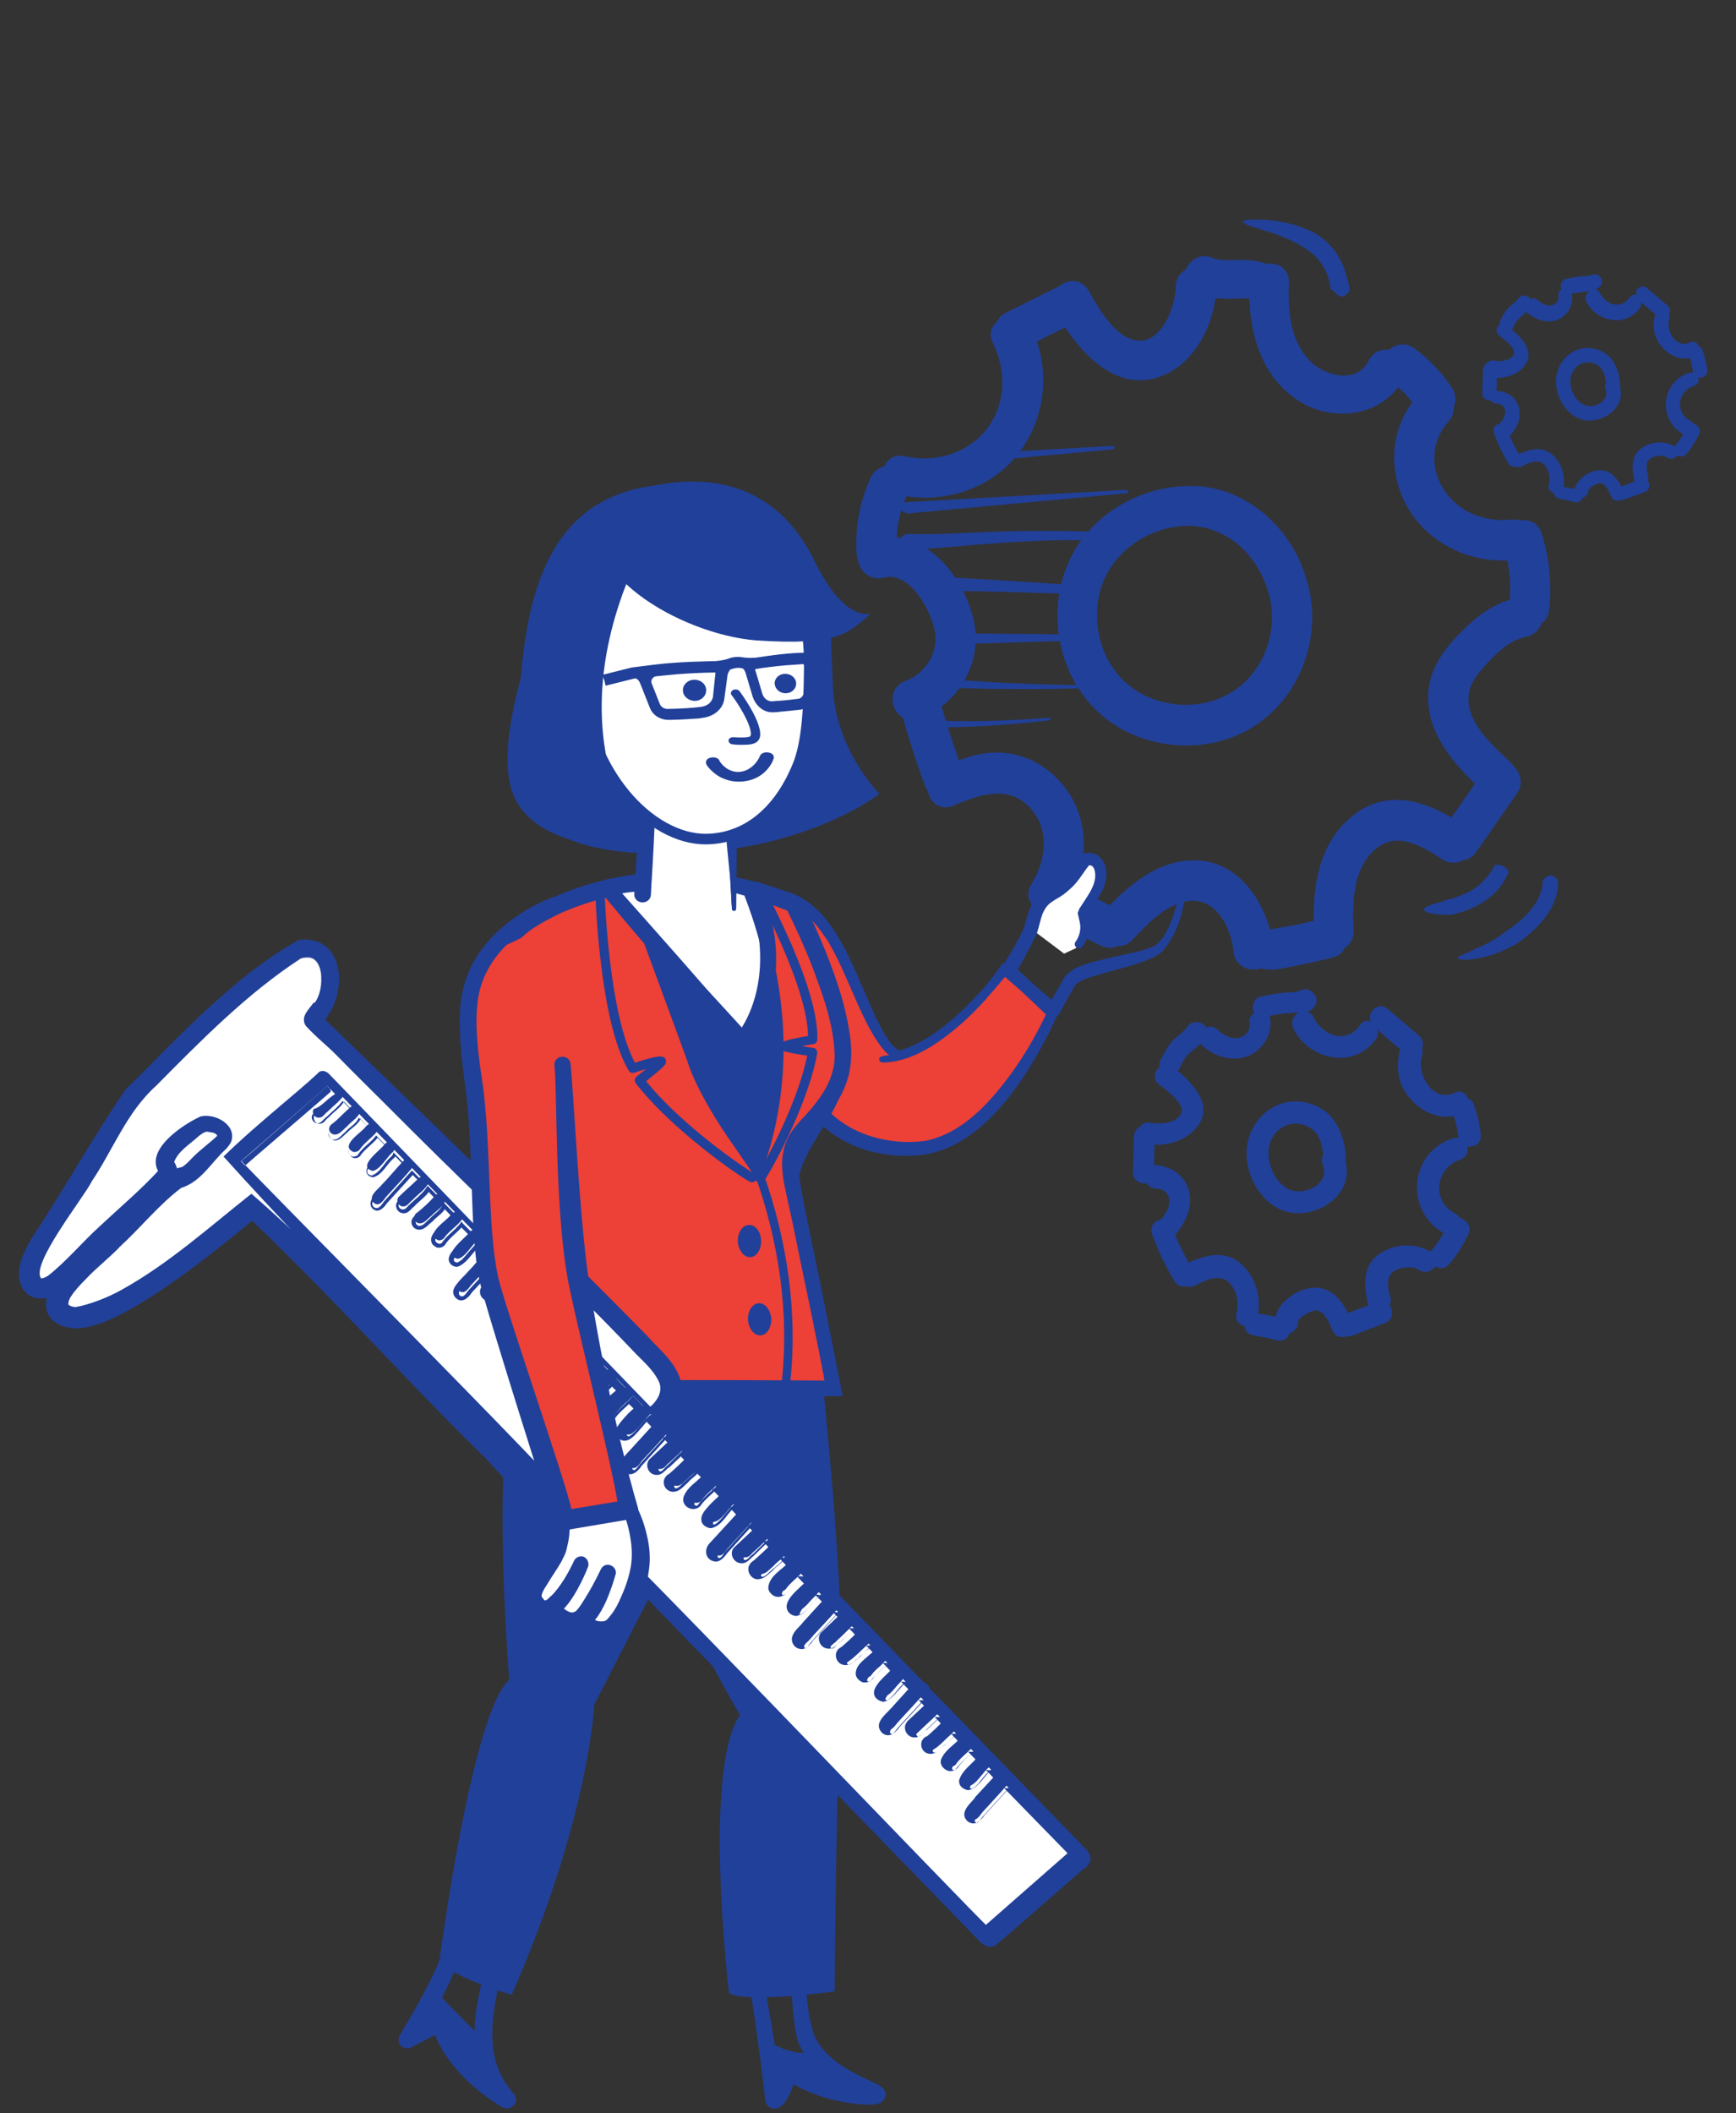 <svg xmlns="http://www.w3.org/2000/svg" xmlns:xlink="http://www.w3.org/1999/xlink" id="Vrstva_1" x="0px" y="0px" viewBox="0 0 410.8 499.9" style="enable-background:new 0 0 410.8 499.9;" xml:space="preserve"><rect x="0" y="0" width="410.8" height="499.9" fill="#333333" stroke="none"/><style type="text/css">	.st0{fill-rule:evenodd;clip-rule:evenodd;fill:#214099;}	.st1{fill:#214099;}	.st2{fill:#214099;stroke:#214099;stroke-width:3;stroke-miterlimit:10;}	.st3{fill:#FFFFFF;}	.st4{fill:#ED4036;}	.st5{fill:#FFFFFF;stroke:#214099;stroke-width:2.502;stroke-miterlimit:10;}	.st6{fill-rule:evenodd;clip-rule:evenodd;fill:#214099;stroke:#214099;stroke-miterlimit:10;}	.st7{fill:#214099;stroke:#214099;stroke-miterlimit:10;}	.st8{fill:none;stroke:#214099;stroke-width:2;stroke-miterlimit:10;}	.st9{fill:#FFFFFF;stroke:#214099;stroke-width:3;stroke-miterlimit:10;}	.st10{fill-rule:evenodd;clip-rule:evenodd;fill:#ED4036;}	.st11{fill:#ED4036;stroke:#ED4036;stroke-miterlimit:10;}</style><g>	<g>		<path class="st0" d="M193.6,486.8c0,0,4.7,6.3,13,8.6c0,0-15.2,0.2-20.1-4.2l-2.7,4.8l-1.4-11.1   C182.4,484.9,187.3,489,193.6,486.8z"></path>		<path class="st0" d="M209.3,494.5c-0.1-0.2-0.3-0.5-0.6-0.7c-0.3-0.3-0.9-0.7-1.9-1.1c-3.2-1.6-11.1-4.7-13.9-10.8   c-1.1-2.4-2.8-9.3-2.2-23.9l-3.3,4.4c-0.2,0-0.3,0-0.5,0c0.3,10.4,1,18.6,2.2,21.2c1.8,4,5.4,7,8.9,9.2c-0.4-0.1-0.7-0.2-1.1-0.3   c-3.2-0.9-6.5-2.2-8.9-4.1c-0.6-0.4-1.3-0.6-2-0.4c-0.7,0.2-1.2,0.7-1.4,1.3l-0.3,0.6c-0.9-6-2.4-15.2-4.2-24.6   c-0.1-0.7-0.3-5.4-0.4-6.1c-0.9,0.6-1.7,1.5-2.5,2.6c-0.3,0.4-0.6,0.7-1,0.9c2.8,15.3,4.9,34.3,4.9,34.3c0.2,1.1,1.2,1.9,2.4,1.8   c0.4,0,0.9-0.2,1.4-0.6c0.4-0.3,0.9-0.8,1.3-1.6c0.6-0.9,1.1-2.3,1.6-3.5c2.4,1.4,5.3,2.5,8,3.3c5.3,1.5,10.3,1.7,11.9,1.3   c1-0.3,1.4-0.8,1.6-1.2C209.6,495.8,209.7,495.2,209.3,494.5z"></path>		<path class="st0" d="M194.2,486.3c0,0-0.6,1.8-2.9,2.8c-0.7,0.3-1.5,0.5-2.5,0.5c-0.9,0-2-0.1-3.2-0.6c-1.1-0.4-2.3-1.2-3.7-2.2   c-0.8-0.5-1.1-1.6-0.5-2.3c0.5-0.8,1.6-1,2.4-0.5c1.3,0.6,2.4,1,3.3,1.2c0.8,0.2,1.4,0.4,1.9,0.4c1.4,0.1,2-0.4,2-0.4   c0.4-0.8,1.3-1.2,2.2-0.9S194.5,485.4,194.2,486.3L194.2,486.3z"></path>	</g>	<g>		<path class="st0" d="M113.9,483.1c0,0,0.7,7,4.2,11.5c0,0-12.4-7-14.5-15.6l-5.3,0.7l3.9-7.1C102.2,472.5,109.2,480.7,113.9,483.1   z"></path>		<path class="st0" d="M116.6,478.4c0.3-3.9,1.2-8.5,2.8-14c-0.9-0.2-1.8-0.7-2.3-1.5c-0.3-0.5-0.7-1.1-1-1.6   c-2.1,6.8-3.3,12.3-3.7,16.9c-0.3,4.2,0,7.6,0.8,10.6c-0.4-0.4-0.8-0.8-1.2-1.3c-2.4-2.6-4.6-5.9-5.8-9.7   c-0.2-0.6-0.6-1.1-1.2-1.3c-0.6-0.2-1.3-0.2-1.8,0.1c0,0-1.2,0.7-1.2,0.7c0.8-1.4,1.6-3,2.5-4.6c1.5-2.8,2.8-5.6,3.5-7.7   c0.6-1.7,1.5-4.6,2.3-8.1c-1.3,0.3-2.8,0.1-4-0.8c-0.8,3.3-1.7,6-2.3,7.6c-0.7,1.9-2,4.5-3.4,7.2c-2.8,5.3-6,10.6-6,10.6   c-0.5,0.8-0.3,1.8,0.3,2.5c0.7,0.6,1.7,0.8,2.5,0.3l5.5-2.9c1.4,3.4,3.5,6.4,5.8,8.9c4.8,5.3,10.2,8.2,10.2,8.2   c0.9,0.5,2,0.3,2.7-0.5c0.7-0.8,0.7-1.9,0-2.7C117.9,491.2,116,486.2,116.6,478.4z"></path>		<path class="st0" d="M104.5,472.5c0,0,2,2.1,4.5,4.6c1,1,1.9,2,3,3c1.1,1.1,2.2,2.1,3.2,2.8c0.8,0.5,1.1,1.5,0.6,2.3   c-0.5,0.8-1.6,1.1-2.4,0.6c-1.6-0.8-3.3-2-4.9-3.4c-0.6-0.5-1.2-1.1-1.8-1.7c-1-1-1.9-2.1-2.6-3.1c-1.4-1.9-2.3-3.3-2.3-3.3   c-0.6-0.7-0.4-1.7,0.4-2.3C102.9,471.6,103.9,471.8,104.5,472.5z"></path>	</g>	<path class="st1" d="M194.8,328.1c0,0,5.3,51,4.2,71.2c-1.1,20.3-1.5,71.8-1.5,71.8s-21.1,2.9-25,0.4c0,0-6.3-53,2.6-65.8  c0,0-15.6-26.4-17.3-37.6l6.3-10.6l-23.5,45.8c0,0-1,26.3-19.5,68.6c0,0-14.3-4.1-17.1-8.1c0,0,7.6-58.6,16.5-66.4  c0,0-4.5-54.8,1.7-71.1L194.8,328.1z"></path>	<path class="st2" d="M283,116.5c11.6,0.5,21.4,9.7,24.6,20.6c4.3,13-1.4,28.3-13.8,34.7c-10.8,5.5-25.1,3.5-33.7-5.2  c-8.4-8.5-10.7-22-5.9-32.9C259,122.7,271.1,115.9,283,116.5z M301.4,139.2c-3-10-11.9-17.3-22.5-16.2c-9.1,1-17.6,7.3-20,16.4  c-2.4,8.9,0.6,19,8.1,24.5c7.8,5.7,19.3,5.9,27-0.1C301.3,158.2,304.3,147.9,301.4,139.2z"></path>	<path class="st2" d="M333.8,83.6c3.4,2.5,6.3,5.6,8.6,9.1c0.8,1.3,0.6,2.5,0,3.5c0.2,0.8,0,1.7-0.8,2.6c-4.8,5.4-4.8,13-0.6,18.7  c3.9,5.3,10.4,7.6,16.8,6.9c0.7-0.1,1.2,0,1.7,0.3c1.5-0.5,3.3,0,3.9,2c1.8,5.7,2.3,11.5,1.7,17.4c-0.1,1.2-0.8,2-1.6,2.4  c-0.3,1.3-1.2,2.4-2.7,2.7c-3.7,0.7-6.7,3.3-9.2,5.9c-2.4,2.5-5,5.3-5.5,8.8c-1,7.3,5.6,13.1,10.3,17.5c0.3,0.3,0.6,0.7,0.8,1  c1.1,1.1,1.7,2.9,0.5,4.5c-3.2,4.6-6.4,9.2-9.6,13.8c-0.6,0.9-1.4,1.3-2.2,1.3c-1.1,0.7-2.5,0.9-3.9,0c-5.6-3.8-12.3-7.3-18.1-1.7  c-5.3,5.1-5.4,13.1-5.1,19.9c0.1,1.5-0.7,2.5-1.8,3c-0.2,0.9-0.9,1.6-2.1,1.9c-3.2,0.8-6.4,1.5-9.6,2.1c-2.5,0.5-4.8,1.1-7,0.3  c-1.8,0.9-4.7,0.2-4.9-2.5c-0.6-6.2-4.6-13.8-11.6-13.4c-6.2,0.4-10.9,5.5-14.9,9.7c-0.8,0.9-1.8,1.1-2.8,1  c-0.8,0.5-1.8,0.6-2.9,0.1c-3.7-1.8-7.4-3.8-11-5.7c-1-0.6-1.5-1.4-1.7-2.3c-2.3,0.1-4.7-1.9-3.2-4.4c3.7-5.9,4.8-13.8-0.1-19.5  c-5.7-6.6-13.2-4.3-20.1-1.3c-2.3,1-3.9-0.7-4.1-2.6c-0.2-0.3-0.4-0.6-0.6-1c-2.1-5.5-3.9-11.2-5.5-16.9c-2.5-0.8-3.3-5.1-0.1-6.2  c5.8-2.2,9.2-8.2,7.7-14.3c-1.4-5.6-6.7-14.8-13.7-13c-2.4,0.6-4.1-1.2-4.3-3.1c-0.1-0.3-0.2-0.7-0.3-1.1c-0.4-6,0.7-11.9,3.2-17.4  c0.6-1.3,1.8-1.9,2.9-1.8c0.3-1.6,1.6-2.9,3.6-2.4c7.8,1.8,16.3-0.9,21.1-7.4c4.6-6.3,4.7-14.7,1.3-21.5c-0.8-1.5-0.2-2.8,0.9-3.5  c0.2-0.6,0.6-1.2,1.2-1.5c4.2-2.1,8.4-4.2,12.6-6.3c0.2-0.1,0.3-0.1,0.5-0.2c1.3-1.3,3.6-1.6,4.8,0.5c2.7,4.8,7.6,13.5,14.5,12.5  c5.7-0.8,8.9-9.3,8.9-14.1c0-1.6,1-2.7,2.2-3.1c0.4-1.8,2.3-3.4,4.5-2.4c2,0.9,4.2,0.6,6.3,0.6c2.5-0.1,4.7,0.1,7,1  c1.8-0.5,3.9,0.4,3.8,2.8c-0.3,6.7,0.3,14,5,19.2c4.2,4.7,13.3,6.8,16.7,0c0.9-1.7,2.6-2.1,4-1.6C330.5,82.9,332.3,82.5,333.8,83.6  z M336.1,95.2c-1.6-2.2-3.4-4.1-5.5-5.8c-4.7,7.7-15.2,8.9-22.6,4.1c-8.1-5.3-10.8-14.8-10.9-24c-2-0.7-4.2-0.3-6.2-0.3  c-1.6,0-3.1-0.1-4.6-0.4c-0.6,7.8-5,16.6-12.9,19.1c-8.9,2.8-16.4-5.3-20.8-12.4c-3,1.5-6.1,3-9.1,4.6c3.4,8.5,2.1,18.5-3.4,25.9  c-6,8.1-16.8,11.7-26.5,9.7c0,0.2-0.1,0.3-0.2,0.5c-1.8,3.9-2.8,8-2.7,12.3c8.9,0.2,15.7,9.1,18,17.5c2.2,8-1.1,16.1-7.6,20.5  c1.4,5.2,3.1,10.2,4.9,15.3c3.7-1.5,7.6-2.6,11.7-2.2c4.7,0.5,9.1,2.9,12.2,6.5c6.1,6.8,6.4,16.6,2.5,24.5c0.2,0.1,0.3,0.1,0.5,0.2  c3.3,1.8,6.7,3.5,10,5.2c5.7-5.9,12.5-11.7,21.2-10.9c8.1,0.8,13.3,8.4,15.2,16c0.4,0,0.8,0.2,1.2,0.3c0.1,0,0.3-0.1,0.6-0.1  c0.6-0.1,1.1-0.2,1.7-0.3c1.1-0.2,2.2-0.4,3.4-0.6c2.1-0.4,4.1-0.9,6.2-1.4c-0.3-9.2,1.1-18.9,8.8-25c7.5-5.8,15.6-3,22.7,1.4  c2.4-3.4,4.7-6.8,7.1-10.2c-6.5-6.1-13.2-13.9-11.2-23.5c1.1-5,4.8-9.1,8.4-12.5c3.1-2.9,6.4-5.1,10.5-6.2c0,0,0-0.1,0-0.1  c0.4-4,0.1-8-0.8-11.9c-8.9,0.8-17.9-3.1-22.9-10.7C329.9,112.4,330.2,102.3,336.1,95.2z"></path>	<path class="st3" d="M245.3,217.1l2.7-4.5c0,0,1.9-2.5,2.1-2.5s2.6-2.8,2.6-2.8l2.5-2.7c0,0,2.5-0.8,2.8-0.8s1.2,0.4,1.2,0.4l0.6,2  l-1.1,3.8c0,0-0.7,2.3-0.7,2.5s-1.1,7.9-1.1,7.9l-2.3,3.9l-2.8,1.3l-7.3-5.5L245.3,217.1z"></path>	<path class="st1" d="M308.3,260.7c7.4,1.1,10.3,7.8,10.2,14.6c0,0,0,0,0,0c1.5,6.7-5.3,12-11.8,11.7c-7.2-0.3-12.1-8.2-11.7-14.9  C295.4,265.3,301.2,259.6,308.3,260.7z M313,275.5c-0.3-0.8-0.2-1.6,0.1-2.2c-0.2-2.8-1-5.7-3.9-6.9c-3.5-1.6-7.3,0.2-8.6,3.8  c-1.3,3.7,0.5,9,4.1,11C308.4,283.2,314.9,280.1,313,275.5z"></path>	<path class="st1" d="M328.4,238.7c2.5,2.1,4.9,4.2,7.4,6.3c1,0.9,1.1,2,0.7,3c0.2,0.5,0.2,1.1,0,1.7c-1.4,4.3,2.5,11.3,7.7,8.8  c1.6-0.8,2.8,0.2,3.2,1.4c0.6,0.2,1.2,0.7,1.4,1.5c0.8,2.3,1.4,4.7,1.6,7.1c0.2,2.1-1.6,3-3.2,2.7c0.3,1.2-0.1,2.6-1.6,3.1  c-6,2-6.9,9.9-1.2,12.8c0.5,0.3,0.9,0.7,1.1,1.1c1.5,0.3,2.8,1.9,2,3.7c-1.2,2.6-2.7,5-4.6,7.2c-1,1.1-2.3,1.1-3.2,0.5  c-0.8,1.1-2.5,1.8-4,0.8c-1.6-1.1-4.9-0.6-6.3,0.7c-1.5,1.4-0.9,4-0.4,5.8c0.2,0.7,0.1,1.4-0.2,1.9c1,1.3,0.9,3.5-1.1,4.2  c-2.5,1-5,1.9-7.5,2.9c-0.5,0.2-0.9,0.2-1.3,0.2c-1.3,0.5-2.9,0.2-3.6-1.4c-0.7-1.6-1.8-4.7-4-4.7c-0.9,0-4.1,1.6-4.1,2.7  c0,1.4-0.9,2.3-2,2.7c-0.4,1.1-1.7,2.1-3,1.7c-1.9-0.5-3.7-0.9-5.6-1.2c-1.3-0.2-2-1.1-2.1-2.2c-1.2-0.3-2.3-1.3-1.9-2.9  c0.6-2.5,0.2-5-1.4-7c-2.2-2.7-5.7-1.1-8.3,0.3c-0.8,0.4-1.6,0.4-2.3,0.2c-0.9,0.2-1.9-0.1-2.6-1.1c-2.2-3.6-4-7.4-5.4-11.3  c-0.6-1.8,0.7-3.2,2.1-3.4c1.1-1.3,2.1-2.8,2-4.5c-0.1-1.6-1.3-2.8-3-2.8c-1.1,0-1.9-0.5-2.3-1.3c-0.1,0-0.2,0.1-0.4,0.1  c-1.3,0.1-2.9-1-2.9-2.4c0.1-2.8,0.1-5.6,0.2-8.5c0-1.1,0.6-2.2,1.5-2.6c0.5-0.7,1.4-1.1,2.5-0.9c2.1,0.4,6.1,0.2,7.2-2.2  c1.1-2.3-3.8-5.7-5.3-6.9c-1.5-1.2-1-3.1,0.2-4c-0.1-0.5-0.1-1.1,0.2-1.7c0.8-1.5,1.6-3.1,2.7-4.4c1.2-1.3,2.8-2.2,3.8-3.7  c0.8-1.2,2.8-1.1,3.8-0.3c0.2,0.2,0.4,0.4,0.6,0.7c0.8-0.4,1.8-0.3,2.6,0.5c1.3,1.2,3.2,2.3,5.1,1.9c1.7-0.4,2.8-1.9,2.5-3.5  c-0.2-1.1,0.3-1.9,1.1-2.4c-0.1-0.1-0.1-0.2-0.2-0.4c-0.4-1.2,0.2-3.1,1.6-3.4c1.7-0.4,3.4-0.7,5.1-0.9c1.5-0.2,3.3,0,4.7-0.7  c1.3-0.6,2.9,0.4,3.4,1.6c0.5,1.4-0.3,2.8-1.6,3.4c-0.2,0.1-0.4,0.1-0.5,0.2c0.6,0.1,1.2,0.5,1.5,1.2c2.2,4.4,7.8,6.6,11,1.9  c0.7-1,1.7-1.2,2.6-0.9C323.4,239.4,326.2,236.8,328.4,238.7z M331.3,248.2c-1.8-1.5-3.6-3-5.3-4.6c0.2,0.7,0.1,1.5-0.4,2.2  c-5.1,7.3-15.8,5-19.5-2.4c-0.8-1.6,0-3.2,1.2-3.9c-0.9,0.1-1.8,0.1-2.8,0.2c-1.4,0.1-2.7,0.4-4.1,0.6c0.1,0.2,0.2,0.5,0.2,0.8  c0.5,3.8-2,7.5-5.5,8.8c-3.8,1.4-7.9-0.1-10.8-2.7c-0.1-0.1-0.2-0.2-0.3-0.3c-0.7,0.8-1.6,1.4-2.4,2.1c-1.1,1-1.8,2.3-2.5,3.7  c-0.1,0.2-0.2,0.4-0.4,0.6c3.5,3,7.9,7.7,5.3,12.2c-2.1,3.7-6.6,5.5-10.8,5.3c0,1.6-0.1,3.2-0.1,4.8c3.7,0.1,7.1,2.2,8.2,5.9  c1.1,3.9-0.7,7.7-3.2,10.6c0.9,2.3,2,4.5,3.2,6.6c4-1.9,8.8-3,12.4,0.3c3.3,2.9,4.7,7.4,4,11.7c1.4,0.2,2.7,0.5,4.1,0.8  c0.9-3.5,4.7-6.2,8.2-6.8c4.4-0.7,7.2,2.4,9,5.9c1.6-0.6,3.2-1.2,4.8-1.8c0,0,0-0.1,0-0.1c-1.1-4.2-1.5-9.2,2.5-12  c3.5-2.5,8.5-2.8,12.2-0.6c0.1-0.1,0.2-0.3,0.3-0.4c1.1-1.2,2-2.6,2.8-4c-9.2-5.3-8.2-19,2.2-22.4c0.5-0.2,0.9-0.2,1.3-0.1  c0-0.1,0-0.2,0-0.3c-0.2-1.7-0.6-3.3-1.1-4.9c-3.7,0.8-7.7-1.1-10.1-3.9C330.8,256.9,330.2,252.5,331.3,248.2z"></path>	<g>		<g>			<path class="st1" d="M353.7,204.7c0,0,0,0,0.1-0.1c0.3,0,0.8-0.1,1.4,0.1c0.6,0.2,1.2,0.5,1.7,1.3c0,0,0.1,0.1,0.1,0.2    c0,0-0.1,0.3-0.3,0.8c-0.1,0.2-0.3,0.5-0.4,0.8c-0.2,0.3-0.4,0.6-0.6,1c-0.9,1.4-2.4,3.1-4.3,4.3c-1.8,1.3-3.8,2.1-5.3,2.6    c-0.8,0.2-1.4,0.4-1.8,0.5c-0.4,0.1-0.7,0.2-0.7,0.2s-0.2,0-0.5,0c-0.3,0-0.7,0-1.2,0c-0.9,0-2.1-0.1-3-0.3    c-1.6-0.3-2-0.7-1.9-1.1c0.2-0.4,0.9-0.7,1.8-1c-0.1,0,1-0.3,2-0.6c0.5-0.1,1-0.3,1.4-0.5c0.4-0.1,0.6-0.2,0.6-0.2s0.2,0,0.6-0.1    c0.4-0.1,0.9-0.2,1.5-0.5c1.3-0.4,2.9-1.1,4.3-2.1c1.4-1,2.5-2.3,3.3-3.3c0.2-0.3,0.3-0.5,0.5-0.8c0.1-0.2,0.3-0.4,0.3-0.6    C353.6,205,353.7,204.8,353.7,204.7z"></path>		</g>	</g>	<g>		<g>			<path class="st1" d="M365,208.5c0-0.1,0-0.1,0.1-0.2c0.2-0.3,0.6-0.8,1.2-1.1c0.6-0.2,1.3-0.2,2.2,0.8c0,0,0.1,0.2,0.2,0.3    c0,1.2-0.1,2.4-0.4,3.5c-0.3,1.1-0.8,2.2-1.3,3.2c-1.5,2.6-3.5,4.6-5.6,6.4c-0.9,0.8-1.9,1.4-2.9,2.1c0,0-1.3,0.7-3.1,1.5    c-1.8,0.8-4.2,1.5-6.2,1.8c-1.7,0.3-2.8,0.3-3.5,0.2c-0.7-0.1-0.8-0.3-0.7-0.5c0.3-0.4,1.9-0.9,3.7-1.8c-0.2,0,2-0.8,4.1-2    c1.1-0.6,2.1-1.2,2.8-1.8c0.8-0.5,1.2-0.9,1.2-0.9c0.8-0.5,1.5-1,2.2-1.6c1.9-1.5,3.6-3.3,4.7-5.3c0.4-0.8,0.8-1.6,1-2.4    C364.9,210.1,365.1,209.3,365,208.5z"></path>		</g>	</g>	<path class="st1" d="M376.8,82.4c4.8,0.7,6.6,5.1,6.6,9.5c0,0,0,0,0,0c1,4.4-3.4,7.7-7.6,7.6c-4.6-0.2-7.8-5.3-7.6-9.6  C368.4,85.4,372.2,81.7,376.8,82.4z M379.9,92c-0.2-0.5-0.1-1,0.1-1.4c-0.1-1.8-0.7-3.7-2.5-4.5c-2.3-1-4.7,0.1-5.6,2.4  c-0.9,2.4,0.3,5.8,2.6,7.1C376.9,97,381.1,95,379.9,92z"></path>	<path class="st1" d="M389.8,68.2c1.6,1.4,3.2,2.7,4.8,4.1c0.7,0.6,0.7,1.3,0.4,1.9c0.1,0.3,0.1,0.7,0,1.1c-0.9,2.8,1.6,7.3,4.9,5.7  c1-0.5,1.8,0.1,2.1,0.9c0.4,0.2,0.7,0.5,0.9,1c0.5,1.5,0.9,3,1.1,4.6c0.2,1.3-1,2-2.1,1.8c0.2,0.8-0.1,1.7-1.1,2  c-3.9,1.3-4.5,6.4-0.7,8.3c0.3,0.2,0.6,0.4,0.7,0.7c1,0.2,1.8,1.2,1.3,2.4c-0.8,1.7-1.8,3.2-3,4.7c-0.6,0.7-1.5,0.7-2.1,0.3  c-0.5,0.7-1.6,1.2-2.6,0.5c-1-0.7-3.2-0.4-4.1,0.5c-1,0.9-0.6,2.6-0.3,3.8c0.1,0.5,0.1,0.9-0.1,1.2c0.6,0.8,0.6,2.3-0.7,2.7  c-1.6,0.6-3.2,1.2-4.9,1.8c-0.3,0.1-0.6,0.1-0.8,0.1c-0.8,0.3-1.9,0.1-2.3-0.9c-0.4-1-1.2-3.1-2.6-3.1c-0.6,0-2.7,1-2.7,1.7  c0,0.9-0.6,1.5-1.3,1.7c-0.3,0.7-1.1,1.3-1.9,1.1c-1.2-0.3-2.4-0.6-3.6-0.8c-0.9-0.1-1.3-0.7-1.4-1.4c-0.8-0.2-1.5-0.9-1.2-1.9  c0.4-1.6,0.1-3.3-0.9-4.6c-1.4-1.7-3.7-0.7-5.4,0.2c-0.5,0.3-1,0.3-1.5,0.1c-0.6,0.1-1.2,0-1.7-0.7c-1.4-2.3-2.6-4.8-3.5-7.3  c-0.4-1.2,0.4-2,1.4-2.2c0.7-0.8,1.3-1.8,1.3-2.9c-0.1-1-0.9-1.8-1.9-1.8c-0.7,0-1.2-0.3-1.5-0.8c-0.1,0-0.1,0-0.2,0  c-0.9,0.1-1.9-0.6-1.8-1.6c0-1.8,0.1-3.6,0.1-5.5c0-0.7,0.4-1.4,1-1.7c0.3-0.4,0.9-0.7,1.6-0.6c1.4,0.3,3.9,0.1,4.7-1.4  c0.7-1.5-2.4-3.7-3.4-4.5c-1-0.8-0.7-2,0.1-2.6c-0.1-0.3,0-0.7,0.2-1.1c0.5-1,1-2,1.8-2.8c0.8-0.9,1.8-1.4,2.5-2.4  c0.5-0.8,1.8-0.7,2.4-0.2c0.2,0.1,0.3,0.3,0.4,0.4c0.5-0.2,1.1-0.2,1.7,0.3c0.9,0.8,2.1,1.5,3.3,1.2c1.1-0.2,1.8-1.2,1.6-2.3  c-0.1-0.7,0.2-1.2,0.7-1.5c0-0.1-0.1-0.2-0.1-0.2c-0.3-0.8,0.2-2,1.1-2.2c1.1-0.2,2.2-0.5,3.3-0.6c1-0.1,2.1,0,3-0.4  c0.9-0.4,1.9,0.2,2.2,1.1c0.3,0.9-0.2,1.8-1.1,2.2c-0.1,0.1-0.2,0.1-0.4,0.1c0.4,0.1,0.8,0.3,1,0.8c1.4,2.8,5,4.2,7.1,1.2  c0.5-0.7,1.1-0.8,1.7-0.6C386.6,68.6,388.4,67,389.8,68.2z M391.7,74.4c-1.1-1-2.3-2-3.4-2.9c0.1,0.5,0.1,1-0.3,1.4  c-3.3,4.7-10.2,3.2-12.6-1.5c-0.5-1,0-2.1,0.8-2.5c-0.6,0.1-1.2,0.1-1.8,0.2c-0.9,0.1-1.8,0.2-2.6,0.4c0.1,0.2,0.1,0.3,0.2,0.5  c0.3,2.5-1.3,4.9-3.6,5.7c-2.4,0.9-5.1-0.1-7-1.7c-0.1-0.1-0.1-0.1-0.2-0.2c-0.5,0.5-1,0.9-1.6,1.4c-0.7,0.7-1.2,1.5-1.6,2.4  c-0.1,0.1-0.1,0.3-0.2,0.4c2.3,1.9,5.1,5,3.4,7.9c-1.4,2.4-4.3,3.5-7,3.5c0,1,0,2.1-0.1,3.1c2.4,0,4.6,1.4,5.3,3.8  c0.7,2.5-0.4,5-2.1,6.8c0.6,1.5,1.3,2.9,2.1,4.3c2.6-1.2,5.7-1.9,8,0.2c2.1,1.9,3,4.8,2.6,7.6c0.9,0.1,1.8,0.3,2.6,0.5  c0.6-2.3,3-4,5.3-4.4c2.8-0.5,4.6,1.6,5.8,3.8c1-0.4,2-0.8,3.1-1.2c0,0,0,0,0-0.1c-0.7-2.7-0.9-5.9,1.6-7.8  c2.3-1.6,5.5-1.8,7.9-0.4c0.1-0.1,0.1-0.2,0.2-0.3c0.7-0.8,1.3-1.7,1.8-2.6c-6-3.4-5.3-12.3,1.4-14.5c0.3-0.1,0.6-0.1,0.9-0.1  c0-0.1,0-0.1,0-0.2c-0.1-1.1-0.4-2.1-0.7-3.2c-2.4,0.5-5-0.7-6.5-2.5C391.3,80,390.9,77.1,391.7,74.4z"></path>	<g>		<path class="st1" d="M319.3,68.5c0,0.2,0,0.2-0.1,0.5c-0.1,0.2-0.2,0.4-0.4,0.5c-0.2,0.2-0.3,0.3-0.5,0.4   c-0.4,0.2-0.7,0.3-1.1,0.2c-0.4-0.1-0.7-0.3-1-0.6c-0.2-0.2-0.3-0.3-0.5-0.5c-0.1-0.2-0.4-0.4-0.6-0.5c0,0-0.2-0.1-0.2-0.1   c0-0.2-0.1-0.6-0.2-1.1c-0.1-0.3-0.1-0.6-0.2-0.9c-0.1-0.3-0.1-0.5-0.2-0.7c-0.3-1-0.7-1.9-1.2-2.7c-0.6-1-1.3-1.9-2.2-2.7   c-0.8-0.7-1.8-1.4-2.8-2c0,0-0.1,0-0.2-0.1c-0.1-0.1-0.3-0.2-0.6-0.4c-0.5-0.3-1.3-0.7-2.2-1.1c-1.9-0.9-4.4-1.7-6.6-2.4   c-3.7-1.1-4.8-1.6-4.3-2c0.5-0.3,2.4-0.5,4.9-0.3c-0.2-0.1,2.7,0.1,5.6,0.8c1.5,0.3,3,0.8,4.1,1.3c1.1,0.4,1.9,0.8,1.9,0.8   c1.1,0.6,2.1,1.4,3.1,2.2c1.2,1.1,2.2,2.3,3,3.7c0.7,1.2,1.2,2.4,1.6,3.7c0.1,0.3,0.2,0.7,0.3,1c0.1,0.3,0.1,0.5,0.2,0.8   C319,66.7,319.3,67.5,319.3,68.5z"></path>	</g>	<path class="st4" d="M249.5,239.8l-11.5-11c0,0-11.9,17.7-24.5,21.6c-1.6,0.3-3.1,0.5-4.5,0.7l3.9-0.6  c-8.5-3.3-12.5-34.5-26.8-38.5c0,0-12.1,61.1,30.2,60.8C235.9,272.6,249.5,239.8,249.5,239.8z"></path>	<path class="st4" d="M189.5,212.5c0,0,11.8,22.4,11.8,36c0,14.3-17.5,20.8-15.4,30.5c3.3,15.5,12.7,48.2,12.7,48.2h-83.8  c0,0,31.4,2,21.1-42.7c-1.5-6.6-0.1-31.9-6.6-43.6c-7.9-14.1-11.1-17.7-3.7-23.2c13.3-9.9,31.1-10.8,38.1-10.7  C177.6,207.2,188.9,212.2,189.5,212.5z"></path>	<path class="st0" d="M278.1,284.5c-0.4,0.4-0.6,0.7-0.1,0.8C278.3,285.2,278.3,284.9,278.1,284.5z"></path>	<g>		<path class="st1" d="M259.7,220.9c-1.7-1-2.9-2.9-2.7-5c0,0,0.7,0.8,0.7,0.8l-1.8,0l-0.7-0.7c0-0.6,0.6-1.4,0.9-1.9   c1.5-2.5,3.9-5.6,2.8-8.6c-0.3-0.6-0.6-0.8-1.1-0.8c-0.1,0-0.2,0-0.2,0c0,0,0.1,0,0.1,0c-1.6,2-2.8,4.4-5,6c-1.2,1-2.7,1.6-4,2.3   c-2.2,1.2-3,3.4-3.6,5.9c-0.4,1.8-1.7,4-2.5,5.6c-1,1.8-1.8,3.6-3,5.4c0,0-0.1-1.1-0.1-1.1c3.6,2.9,7.3,5.9,10.8,9   c0,0-2.2,0.3-2.2,0.3c0.7-1.3,2.8-5.2,3.5-6.4c0.6-1.3,2.2-2.3,3.2-2.8c1.8-0.8,3.6-1.3,5.3-1.7c3.4-0.9,6.9-1.5,10.3-2.4   c1.1-0.4,2.3-0.7,3.2-1.3c2.7-2.6,4.9-6.1,6-9.8c0-0.2,0.3-0.1,0.3,0c-0.3,4.1-2.1,8.1-4.8,11.3c-1.1,1.1-2.5,1.6-3.9,2.2   c-2.9,1.2-7.2,2.2-10.3,3.1c-2.1,0.7-4.8,1.2-6.3,2.6c0,0-0.2,0.2-0.3,0.4c-0.7,1.2-3,5-3.8,6.3c-0.4,0.8-1.5,1-2.2,0.3   c-3.4-3.2-6.7-6.5-10-9.9c-0.3-0.3-0.4-0.7-0.1-1.1c1.8-2.3,3.4-5,4.8-7.6c1.5-2.7,1.2-6.1,3.4-8.5c1.4-1.6,3.3-2.3,4.7-3.8   c1.3-1.3,2.3-2.8,3.3-4.6c0.6-1.1,1.8-2.7,3.4-2.5c4,0.2,4.5,5,3.2,7.9c-0.8,2-2.2,3.6-3.5,5.3c-0.3,0.4-0.6,0.8-0.8,1.1   c0,0,0.1-0.5,0.1-0.5l0,0.1c0,0-0.7-0.7-0.7-0.7l1.6,0.2l0.2,0c0.4,0,0.6,0.4,0.5,0.8c-0.4,1.5,0.3,3.3,1.5,4.5   C260,220.8,259.8,221,259.7,220.9L259.7,220.9z"></path>	</g>	<g>		<path class="st1" d="M280,212.3c-0.1,0.1-1,0.5-1.1,0.6c-0.7,4.5-3.9,10.9-5.4,11.7c-2.2,1.3-6,2.2-9.7,3.1   c-5,1.2-9.8,2.4-10.9,4.4c-1.7,3-3.2,5.6-3.7,6.4l-10-9c0.4-0.6,1.9-2.8,4.7-8.1c0.5-0.9,0.7-1.9,1-3c0.6-2.3,1.2-4.7,4.3-6.4   c3.7-2,5.4-4.7,6.5-6.5c0.7-1.1,1.2-1.9,1.8-2c0.8-0.1,1.5,0.2,2,0.8c0.8,1,0.9,2.6,0.4,4.5c-0.5,1.7-1.9,3.7-3,5.1   c-0.5,0.7-0.9,1.3-1.1,1.6c-0.1,0-0.1,0.1-0.1,0.2c0,0.1,0,0.2,0.1,0.2c0.1,0.4,0.2,1.3,0.4,1.8c0.9,3-0.9,5.3-0.9,5.3   c-0.1,0.1-0.1,0.3,0,0.4c0.1,0.1,0.3,0.1,0.3,0c0.1-0.1,2-2.6,1-5.8c-0.1-0.4-0.2-1.1-0.3-1.5c0.5,0,0.9,0.1,1.4,0   c0-0.2,0-0.3,0.1-0.5c-0.5,0-0.9,0-1.4,0c0.2-0.3,0.6-0.8,0.9-1.4c1.1-1.5,2.5-3.5,3-5.3c0.6-2,0.4-3.8-0.5-4.9   c-0.6-0.7-1.4-1.1-2.4-1c-0.9,0.1-1.4,1-2.2,2.2c-1.1,1.8-2.7,4.4-6.3,6.3c-3.3,1.8-4,4.4-4.6,6.7c-0.3,1-0.5,2-1,2.9   c-3.2,6.2-4.7,8.2-4.7,8.2c-0.1,0.1-0.1,0.2,0,0.3l10.4,9.4c0,0,0.1,0.1,0.2,0.1c0,0,0,0,0,0c0.1,0,0.1-0.1,0.2-0.1   c0,0,1.7-3,3.8-6.7c1-1.8,5.9-3,10.6-4.1c3.7-0.9,7.6-1.9,9.8-3.2c1.6-0.9,5.7-6.7,6.2-11.5C280,212.3,280,212.3,280,212.3z"></path>		<path class="st1" d="M280.1,212.4c-0.3,0.2-0.8,0.4-1.1,0.6c-0.5,3.4-2.3,7.9-4.5,11c-0.8,1.1-2.3,1.6-3.5,2.1   c-2.9,1.1-7.2,2.3-10.2,3.2c-2.3,0.8-5,1.4-6.7,3.1c-0.1,0.1-0.1,0.2-0.2,0.3c-1.2,2.1-2.3,4.3-3.5,6.4c-0.4,0.7-1.4,0.9-2,0.3   c-1.7-1.5-3.4-3-5-4.5c-1.7-1.5-3.3-3-4.9-4.6c-0.5-0.4-0.6-1.2-0.2-1.7c1.1-1.5,2.1-3.2,3.1-4.9l1.5-2.5c1.5-2.6,1.4-6,3.7-8.2   c1.5-1.5,3.4-2,5-3.3c1.5-1.2,2.7-2.7,3.7-4.3c0.4-0.6,0.8-1.4,1.4-1.9c0.7-0.6,1.9-0.5,2.6,0c1.5,1,1.6,3,1.3,4.5   c-0.5,3-2.8,5.4-4.2,7.9c0,0-0.2,0.2-0.2,0.2c0.2-0.1,0.2-0.3,0-0.5c0.3,0.7,0.3,1.5,0.6,2.2c0.6,1.9,0.1,4.1-1,5.7   c0.4-0.5-0.4-1-0.8-0.6c0.9-1.4,1.3-3.1,0.8-4.7c-0.1-0.2-0.2-0.7-0.3-1c0,0-0.2-1-0.2-1c-0.1-0.5,0.2-1,0.7-1.1   c0.5,0,1.1,0,1.6,0c0,0-1,0.9-1,0.9l0.1-0.6l1,1.2c-0.5,0-1,0-1.5,0c-0.8,0-1.2-0.9-0.8-1.6c0,0,1.9-2.9,1.9-2.9   c1.1-1.7,2.1-3.5,2.1-5.5c-0.1-1.3-0.5-2.2-1.6-2.3c-0.1,0-0.2,0-0.2,0c-0.1,0,0,0,0,0c0,0-0.1,0-0.2,0.2c-1.9,2.9-3.7,6-6.8,7.8   c-0.7,0.4-1.9,1.1-2.5,1.7c-1.9,1.9-1.9,4.7-2.9,7.2c-1.4,2.9-2.9,5.6-4.7,8.3c0,0-0.3,0.4-0.3,0.4s-0.1,0.2-0.1,0.2   s-0.1,0.1-0.1,0.1c0.4-0.4,0.3-1.4-0.2-1.8c2.1,2,6.3,5.8,8.4,7.8c0.4,0.3,1.4,1.3,1.8,1.7c0,0,0,0,0,0l0,0   c-0.5-0.5-1.5-0.4-1.9,0.3c1-1.6,2.7-4.5,3.7-6.1c0.5-1.2,2-2.1,3.1-2.6c2.3-0.9,4.5-1.3,6.7-1.8c3.3-0.7,6.6-1.2,9.8-2.3   c1-0.4,2-0.7,2.8-1.5c2.9-3.1,5.3-7.2,5.6-11.6c0,0,0-0.1,0-0.1s0,0,0,0C279.8,212.5,280.2,212.5,280.1,212.4L280.1,212.4z    M279.9,212.2c-0.1,0,0.2-0.1,0.3,0.1c0,0.1,0,0,0,0.1c0,0,0,0.1,0,0.1s0,0.1,0,0.1s0,0.2,0,0.2c-0.1,1-0.2,2-0.5,2.9   c-1,3.3-2.6,6.3-4.9,8.9c-0.4,0.4-0.9,0.9-1.4,1.1c-5.5,2.8-12,3.5-17.4,6.1c-0.9,0.5-1.4,0.7-1.9,1.7c-0.8,1.5-2.4,4.5-3.2,5.9   c-0.4,1.1-1.7,1.6-2.7,0.9c-0.5-0.4-1.6-1.4-2-1.8c-2.2-2-6.4-5.7-8.6-7.6c-0.8-0.6-0.8-1.9-0.2-2.6c0-0.1,0.3-0.4,0.3-0.5   c1.6-2.5,3.1-5.2,4.4-7.8c1-2.7,1.3-6,3.7-8.1c0.9-0.9,2-1.5,3.1-2c2.3-1.3,3.9-3.3,5.2-5.6c0.5-0.8,1.2-2,2.4-2.4   c1.3-0.4,2.6-0.1,3.7,0.8c3.2,3.2,1.1,7.9-1.1,10.9c0,0-2,2.7-2,2.7l-0.8-1.6c0.4,0,0.9,0.1,1.3,0.1c0.6,0,1.1,0.6,1,1.2   c0,0.1-0.1,0.4-0.1,0.5c-0.3,1.1-1.6,0.7-2.4,0.7c0,0,1-1.1,1-1.1c0.1,0.5,0.2,1.4,0.4,1.9c0.4,2.1-0.1,4.3-1.4,6   c-0.8,1-2.3-0.2-1.6-1.2c0.6-0.8,1-1.8,1.1-2.8c0.2-1.3-0.3-2.5-0.5-3.7c0,0,0.2,0.3,0.2,0.3c-0.4-0.3-0.3-1,0.1-1.2   c0,0-0.2,0.2-0.2,0.2c1.1-1.8,2.4-3.1,3.3-4.9c1.1-1.8,2.1-6.4-1.1-6.5c-0.2,0-0.5,0.3-0.8,0.7c-1.3,2.1-2.5,4.3-4.5,6   c-1.4,1.3-3.4,2-4.6,3.5c-1.2,1.3-1.5,3.1-2,5.1c-0.3,1.8-1.6,4-2.4,5.7c-0.9,1.8-1.8,3.5-3,5.3l-0.2-1.7c3.4,3,6.7,6,10,9   c0,0-2,0.3-2,0.3c1.1-1.9,2.3-3.8,3.4-5.7c0.3-0.4,0.5-0.9,0.9-1.3c2.3-2.1,5.2-2.4,7.9-3.1c4.3-1,8.8-1.5,12.8-3.3   c0.7-0.3,1.2-1.1,1.7-1.8c1.9-3,3.3-6.3,4-9.8c0-0.2,0.3-0.2,0.4-0.3C279.3,212.5,279.7,212.3,279.9,212.2L279.9,212.2z"></path>	</g>	<path class="st1" d="M156.5,114.7c0,0,22.7-0.3,31.9,12.5c9.2,12.7,7.8,16.3,8.7,35.5c0.7,14.8,11,25.1,11,25.1  S190.2,202,157.4,202c-32.9,0-32-13.5-32-13.5s-4.3-11.3-1.7-32.9C125.9,136.6,132.2,116.8,156.5,114.7z"></path>	<g>		<path class="st1" d="M188.1,213.8c5.8,11.6,15.4,30.1,11.4,43.2c-2,7.4-7.9,12.9-10.1,20c-0.7,2.3,0,4.7,0.5,6.9   c3.1,13.6,6.4,30.5,9.1,44.3c0,0,0.4,2.1,0.4,2.1s-2.2,0-2.2,0s-21,0.1-21,0.1c-18.7,0-44.2,0.1-62.9,0c0,0-0.7,0-0.7,0   c-0.4-0.3-1-0.9-1.3-1.2c-6.9-9.9,0.1-24.9,5.2-34.2c1.9-3.4,4-6.7,6.1-9.9c3.8-6.3,6.1-13.7,6.9-21.2c0.8-7.3,0.3-15.2-3.4-21.7   c-1.8-3.4-3.8-6.7-5.5-10.3c-2-3.8-3.2-8.6,0.6-12c9-7.8,21.1-10.9,32.8-11.9C165.6,207.1,177.4,209.1,188.1,213.8L188.1,213.8z    M188.1,213.8c-10.8-4.2-22.5-5.8-34-4.6c-9.5,1-18.9,3.6-26.9,8.8c-2.7,1.9-6.5,4.1-6.1,7.7c1.1,5.4,4.9,10.1,7.5,15.1   c6,10.6,5,23.7,1.8,35c-1.2,3.8-2.7,7.5-4.8,11c-0.8,1.4-2.3,3.5-3.1,4.9c-2.9,4.8-5.6,9.9-7.6,15.2c-2.1,6.1-4.5,14.4-0.4,19.9   c0,0,0.1,0.1,0.1,0.1c0,0-1.2-0.4-1.2-0.4c18.7-0.1,44.2,0,62.9,0c0,0,21,0.1,21,0.1c0,0-1.8,2.1-1.8,2.1   c-1.7-9.9-6.1-34.9-7.8-44.5c-0.5-2.6-1.1-5.3-0.3-7.9c2.3-7.4,8.5-12.7,10.8-19.9c3.2-9.6-0.8-19.8-4-28.9   C192.2,223,190.2,218.3,188.1,213.8L188.1,213.8z"></path>	</g>	<g>		<path class="st1" d="M197.1,328.7h-83.8c-0.1,0-0.2-0.1-0.2-0.2c-0.1-0.5,4.8-4.1,7.4-41.5c1-14.6,13.2-33.6,7-44.7   c-0.8-1.4-1.5-2.7-2.2-3.9c-6.2-10.9-8.2-14.5-1.4-19.6c13.4-10,31.2-10.8,38.2-10.7c13.7,0.2,24.9,5,26.1,5.5   c0.1,0,0.1,0.1,0.1,0.1c0.1,0.2,11.8,22.6,11.8,36.1c0,7.6-5,13-9.4,17.8c-4,4.4-3.3,9.3-2.3,13.8c3.2,15.3,8.9,46.3,9,47.1   c0,0.1,0,0.1-0.1,0.2C197.2,328.7,197.1,328.7,197.1,328.7z M113.4,328.2h83.3c-0.8-5.2-5.8-32-8.9-46.8c-1-4.8-1.7-9.8,2.5-14.2   c4.3-4.7,9.3-10,9.3-17.4c0-13-10.9-34.3-11.7-35.8c-1.6-0.7-12.5-5.2-25.9-5.4c-7-0.1-24.6,0.7-37.9,10.6   c-6.5,4.8-4.6,8.1,1.6,18.9c0.7,1.2-1.5,12-0.8,13.4c6.3,11.2,6.4,17.7-1.6,30.3C104.5,311.5,112.9,324.7,113.4,328.2z"></path>		<g>			<path class="st1" d="M197.1,328.7c-24.1,0-55,0.4-79,0.8c0,0-3,0-3,0l-1.5,0c0,0-0.2,0-0.2,0c0,0-0.4,0-0.6-0.1    c-0.5-0.3-0.8-1-0.4-1.5c2-3.6,2.8-8,3.6-12.1c1.4-7.9,2.1-16,2.6-24c0,0,0.2-3,0.2-3c0.3-11.3,5.7-21.8,7.9-32.6    c0.9-4.8,1.3-9.4-1-13.5c0,0-1.5-2.6-1.5-2.6c-2.6-5.3-8.6-12.5-5.5-18.6c1.3-2.3,3.2-3.7,4.9-4.9c5.1-3.7,11.1-6.2,17.1-7.8    c15.8-4.3,33-3.2,48.1,3.2c0.3,0.1,0.7,0.3,0.9,0.6c0.2,0.3,0.2,0.3,0.3,0.4c5,10.6,13.8,29.9,10.7,41.5    c-1.2,4.1-3.7,7.6-6.5,10.7c-2.7,2.8-5.6,5.7-5.6,9.8c-0.1,1.9,0.2,3.9,0.6,5.9c0.7,4,1.4,8,2.1,12c0,0,2.1,12,2.1,12    c1.2,6.8,2.5,14.1,3.7,20.9c0,0,0.3,1.5,0.3,1.5l0.1,0.7C197.3,328.4,197.4,328.7,197.1,328.7L197.1,328.7z M197.1,328.7    c0.1,0,0.2-0.1,0.2-0.2c0-0.1,0-0.2-0.1-0.4l-0.1-0.7c0,0-0.3-1.5-0.3-1.5c-1.3-6.8-2.6-14.1-4-20.9c-1.6-7.9-3.3-15.9-5.2-23.8    c-0.4-2-0.8-4.1-0.8-6.2c0-3.2,1.5-6.4,3.7-8.7c2-2.2,4-4.5,5.5-7c4.6-6.9,2.6-15.2,0.3-22.6c-2.2-7.4-6.4-16.2-9.4-22.2    c0.1,0.1,0.2,0.2,0.4,0.3c0.2,0.1,0,0,0.1,0c-0.5-0.2-1.7-0.7-2.2-0.9c-14-5.1-29.4-5.6-43.7-1.6c-5.7,1.6-11.1,3.9-15.8,7.3    c-1.6,1.1-3,2.3-3.6,3.6c-1.4,2.2,0.6,6.1,2.4,9.5c1.6,3.1,3.6,6.3,5.2,9.4c3.6,8.7-0.3,18.2-2.9,26.5    c-1.9,5.7-3.9,11.3-4.6,17.2c-1,10.1-2,20.3-4.2,30.2c-0.9,4.1-1.8,8.1-3.8,11.8c0,0-0.4,0.6-0.4,0.6c0.1-0.1,0.1-0.5,0-0.5    c0-0.1-0.2-0.3-0.3-0.3c-0.1-0.1-0.4-0.1-0.2-0.1C139.2,328.4,171.1,328.7,197.1,328.7L197.1,328.7z"></path>			<path class="st1" d="M113.4,328.2c23.6-0.5,60-0.9,83.3-1.3c0,0-1.2,1.5-1.2,1.5c-1.9-9.8-3.9-19.7-6-29.6c-1-4.9-2-9.9-3.1-14.8    c-0.5-2.4-1.2-5-1.3-7.8c-0.2-2.8,0.5-5.9,2.1-8.3c1.4-2.2,3.4-3.9,5-5.9c3-3.6,5.4-7.7,5.3-12.4c-0.2-7.3-2.8-14.3-5.4-21.2    c-1.8-4.6-3.9-9.2-6.1-13.6c0,0,1,0.9,1,0.9c-17.1-7.1-37.3-7.2-54.3,0.3c-3.2,1.6-11.3,5.4-11,9.4c0.4,3.7,3.1,7.6,4.9,11    c0.2,0.4,0.6,0.9,0.7,1.4c0.3,2.5-0.6,7-0.8,9.5c-0.1,1.1-0.2,2.2-0.2,3.3c0,0.1,0.1,0.3,0,0c0,0,0.7,1.3,0.7,1.3    c7.3,13.3,3.4,21.7-4.5,33.3C114.6,298.3,108.3,313,113.4,328.2L113.4,328.2z M113.4,328.2c-6.3-14.8-0.5-31.1,7.1-44.2    c2-3.4,4-6.5,5.5-9.9c3.7-7.9,1.7-14.6-2.5-21.8c-0.8-1.9-0.2-3.5-0.2-5.3c0.2-1.7,0.9-6.7,0.8-8.3c0,0,0-0.1,0-0.1    c0,0,0,0.1,0.1,0.2c-1.1-1.9-2.7-4.7-3.9-7c-2.2-4.1-3.2-8.9,0.9-12.5c17.5-14.9,47-15.9,67.5-7.1c0,0,0.6,0.3,0.6,0.3    s0.3,0.6,0.3,0.6c4.6,9.2,8.6,18.6,10.9,28.7c2.1,8.9,0.8,15.8-5.3,22.7c-1.5,1.9-3.4,3.6-4.8,5.5c-1.2,1.8-1.6,3.9-1.5,6.1    c0.7,7.1,2.8,14.8,3.9,22c1.8,9.9,3.6,19.8,5.1,29.8c0,0,0.2,1.5,0.2,1.5c0,0-1.4,0-1.4,0C173.5,329.3,137,328.5,113.4,328.2    L113.4,328.2z"></path>		</g>	</g>	<g>		<path class="st3" d="M178.3,210.7c0,0,6.4,11.5,2.2,26.5c-1.7,6-4.8,9.4-4.8,9.4s-32.1-36.4-31.7-36.4   C166.9,206,178.3,210.7,178.3,210.7z"></path>		<path class="st1" d="M178.3,210.7c6.4,10.8,6.6,27-1.4,37.1c0,0-1.2,1.5-1.2,1.5l-1.4-1.5c-10.4-11.4-21-23.3-30.8-35.2   c0,0-0.8-1.1-0.8-1.1s-0.1-0.2-0.1-0.2l-0.1-0.2c0,0,0-0.1,0-0.1c0,0-0.1-0.2-0.1-0.3c-0.9,1.2,0.9-2.9,1.3-2.2l0,0   c0,0,0.3,0,0.3,0s0.7-0.1,0.7-0.1C155.8,206.9,167.8,206.4,178.3,210.7L178.3,210.7z M178.3,210.7c-11.2-2.5-22.9-1-34.1,1.1   c0.4,0.7,2.2-3.3,1.3-2.2c0-0.1-0.1-0.3-0.1-0.3l0,0c0-0.1,0,0,0,0c0,0,0.1,0.1,0.1,0.1c10.4,11.7,21.5,24.1,31.5,36.1   c0,0-2.6,0-2.6,0c1.9-2.2,3.4-4.8,4.4-7.5C181.8,229.2,181.7,219.3,178.3,210.7L178.3,210.7z"></path>	</g>	<g>		<path class="st1" d="M175.7,246.8c-0.1,0-0.1,0-0.2-0.1c-32-36.2-31.9-36.5-31.8-36.7c0-0.1,0.1-0.2,0.2-0.2   c22.8-4.1,34.4,0.5,34.6,0.6c0.1,0,0.1,0.1,0.1,0.1c0.1,0.1,6.4,11.8,2.2,26.7c-1.7,6-4.9,9.5-4.9,9.5   C175.8,246.8,175.7,246.8,175.7,246.8z M144.4,210.3c2.2,2.8,21,24.2,31.3,35.9c0.7-0.8,3.2-4.1,4.6-9.1c4-14-1.6-25.2-2.1-26.2   C177.1,210.5,165.8,206.6,144.4,210.3z"></path>		<g>			<path class="st1" d="M175.7,246.8c-0.2,0-0.3-0.2-0.4-0.3l-0.3-0.4l-0.6-0.7c-0.8-0.9-3-3.4-3.8-4.3c-5-5.5-10.7-11.3-15.8-16.6    c-4.2-4.4-8.6-8.6-12.4-13.4c-0.9-1.2,0-2.9,1.4-3.1c0,0,0.1,0,0.1,0l0.5-0.1c11.1-2.2,23-2.8,33.9,0.9c0.5,0.2,1.1,0.3,1.4,0.8    c4.4,9.6,4.1,21.1,0.1,30.8c-1,2.2-2.2,4.3-3.7,6.1C175.9,246.7,175.8,246.8,175.7,246.8L175.7,246.8z M175.7,246.8    c0.2,0,0.3-0.2,0.4-0.3c0.3-0.4,0.6-0.7,0.9-1.1c6.7-9.9,6-23.9,0.5-34.1c-0.1-0.1,0,0.1,0.1,0.2c0.1,0.1,0.3,0.3,0.4,0.3    c0,0-0.2-0.1-0.2-0.1c-9.5-2.3-19.5-1.6-29.1-0.6c-0.4,0.1-4.1,0.5-4.4,0.6c1.1-0.1,1.6-1.5,1.1-2.3c0,0,0,0,0.1,0.1    c0,0,0.2,0.3,0.2,0.3C155.2,221.9,165.3,235.5,175.7,246.8L175.7,246.8z"></path>			<path class="st1" d="M144.4,210.3c10.9,10.9,22.4,23.1,32.8,34.6c0,0-2.9,0-2.9,0c6.9-9.2,7-23,2.5-33.3c0,0,0.9,0.8,0.9,0.8    c-2.4-0.9-5.2-1.5-7.9-1.9C161.3,209.4,152.8,209.6,144.4,210.3L144.4,210.3z M144.4,210.3c11.3-2.8,23.6-4.3,35-0.8    c3.2,6,4.6,12.8,4.2,19.6c-0.3,7.4-2.8,14.6-7.9,20.1C164.9,236.6,154.1,223.9,144.4,210.3L144.4,210.3z"></path>		</g>	</g>	<g>		<polyline class="st3" points="173.7,215.1 171.9,179 154.4,174.4 152.2,211.6   "></polyline>		<path class="st1" d="M173.7,215.1c-1.6-12-2.5-24-3.3-36c0,0,1.1,1.3,1.1,1.3c-4.4-1.1-13.1-3.4-17.4-4.5c0,0,1.8-1.3,1.8-1.3   c-0.9,12.4-2,24.7-3.7,37c-0.2-12.4,0.2-24.8,0.8-37.2c0,0,0.1-1.7,0.1-1.7s1.7,0.4,1.7,0.4c4.4,1.1,13.1,3.4,17.4,4.5   c0,0,1,0.3,1,0.3l0,1C173.8,190.9,174.1,203,173.7,215.1L173.7,215.1z"></path>	</g>	<g>		<path class="st1" d="M173.7,215.5c-0.2,0-0.5-0.2-0.5-0.4l-1.8-35.8l-16.6-4.3l-2.2,36.6c0,0.3-0.2,0.5-0.5,0.4   c-0.3,0-0.5-0.2-0.4-0.5l2.3-37.1c0-0.1,0.1-0.3,0.2-0.4c0.1-0.1,0.3-0.1,0.4-0.1l17.4,4.5c0.2,0.1,2.5,0.1,2.5,0.3l-0.3,36.2   C174.2,215.3,174,215.5,173.7,215.5C173.7,215.5,173.7,215.5,173.7,215.5z"></path>		<path class="st1" d="M173.7,215.5c-0.5,0-0.5-0.5-0.5-0.9c0,0-0.1-1.1-0.1-1.1c-0.6-11.2-1.4-23-2.3-34.2c0,0,0.4,0.5,0.4,0.5   s-16.7-3.9-16.7-3.9s1.2-0.8,1.2-0.8c-0.4,11.1-0.8,22.3-1.5,33.4c-0.1,0.8-0.1,2.6-0.2,3.4c-0.4,2.1-3.5,2.1-3.9,0   c0-0.3,0-0.7,0-1c0-0.6,0.1-2.5,0.2-3.1c0.7-10.8,1.6-22.5,2.5-33.3c0-0.9,0.9-1.7,1.8-1.4c0,0,0.1,0,0.1,0l1,0.3c0,0,2,0.6,2,0.6   c2.5,0.7,9.4,2.7,12,3.4c0.7,0.2,2.2,0.7,2.9,0.7c0.6,0.1,1.1,0,1.7,0.3c0.1,0,0.1,0,0.3,0.3c0.1,0.3,0,0.2,0,0.3c0,0,0,0.1,0,0.1   s0,0.3,0,0.3c-0.4,10.6-0.6,21.8-0.7,32.4c0,0,0,2.1,0,2.1s0,1,0,1C174.2,215.1,174.2,215.5,173.7,215.5L173.7,215.5z    M173.7,215.5c0.4,0,0.5-0.4,0.5-0.8c0,0,0-1,0-1c0-10.2,0.1-21.1-0.1-31.3c0-0.9,0-2.7-0.1-3.5c0,0,0,0,0,0c0,0,0-0.1,0,0.2   c0.1,0.2,0.2,0.2,0.2,0.2c-0.9-0.1-1.6,0-2.5-0.2c0,0-2-0.5-2-0.5c-3.8-0.8-10.5-2.5-14.2-3.3c0,0-1-0.2-1-0.2s-0.1,0-0.1,0   c0.1,0,0.3,0,0.4-0.1c0.1-0.1,0.2-0.2,0.2-0.4c0,0,0,0.1,0,0.1c-0.3,8.1-0.6,17-1.1,25c-0.1,2.6-0.5,9.5-0.7,12c0,0.1,0,0,0-0.1   c0,0,0-0.1,0-0.1c-0.3-1.3-2-0.9-2,0c0-0.6,0.2-2.5,0.2-3.1c0.7-11.5,1.7-23,2.7-34.5c0,0,1.1,0.3,1.1,0.3l16.4,4.7l0.4,0.1   c0,0,0,0.4,0,0.4c0.3,11.2,0.7,23,1.3,34.2c0,0,0.1,1.1,0.1,1.1C173.3,215,173.3,215.5,173.7,215.5L173.7,215.5z"></path>	</g>	<path class="st5" d="M137.3,159.7c1.5,23.2,16.7,38.9,29.8,38.8c8.6-0.1,16.7-5.4,21.6-17.2c2.3-5.5,2.7-13.5,2.8-23.3  c0.3-23.9-12-33.5-26.5-33.5C150.5,124.5,135.6,134.2,137.3,159.7z"></path>	<path class="st1" d="M143,118.8c0,0,34.4-17.6,49.8,14c8.1,16.6,14.6,11.2,12.8,12.8c-4.9,4.1-7.1,7.2-26.6,5.9  C161,150.1,134.4,134.7,143,118.8z"></path>	<path class="st1" d="M151.4,130.8c-20.2,42.2-0.2,67.5,0.2,68.9c0.2,0.7-21.9,2.5-29.2-9.8c-6.9-11.5,3.6-38.3,7.3-49.7  c3.1-9.7,6.7-16.3,6.7-16.3L151.4,130.8z"></path>	<path class="st1" d="M249.8,238.4c-3.8-3.4-7.5-6.9-11.3-10.3c-0.4-0.4-1.2-0.4-1.6,0.2c-1,1.5-2.1,3-3.3,4.5  c-3.2,3.7-6.6,7.1-10.4,10.1c-3.1,2.4-6.9,4.7-10.4,5.6c-1.3-0.7-2.4-2.1-3.3-3.6c-6.3-10.5-10-29.5-22.7-33.8l-0.4-0.1  c0,0-7.5-2-7.5-2c-1.1-0.4,5.2,3,6.3,3.9l0.1,0c0,0,1.1,0.7,1.1,0.8c3.4,1.3,6.1,4,8.3,7.2c0.4,0.6,0.9,1.2,1.3,1.9  c5,8.4,8,19.8,13.5,26c0.3,0.3,0.6,0.6,0.9,0.8c-0.7,0.1-1.5,0.2-1.7,0.3c-0.5,0.1-0.8,0.5-0.6,1c0.3,0.7,1.4,0.4,2,0.4  c5.8-0.5,11.2-4,15.6-7.6c0.7-0.6,1.3-1.1,2-1.7c1.9-1.7,3.7-3.5,5.4-5.4c0.4-0.5,5-5.7,4.9-5.8c3.1,3.1,6.3,6.1,9.5,9.2  c-2.4,5.1-5.3,10-8.6,14.5c-5.1,6.8-11.4,13.7-20,15.4c-8.2,1.1-17.6-1.3-23.3-7.6c-0.8-0.8-1.9-0.5-2.5,0.4  c-0.5,0.6-0.6,1.5,0,2.1c6.4,6.9,16.2,9.5,25.3,8.4c0.3,0,0.6-0.1,0.9-0.2c0,0,0.1,0,0.1,0c0.2,0,0.4-0.1,0.6-0.1  c14.3-3,24.7-20.6,30.2-32.7C250.3,239.3,250.2,238.7,249.8,238.4z"></path>	<path class="st1" d="M167.1,163.3c0,1.4-1.2,2.5-2.7,2.5c-1.5,0-2.8-1.1-2.8-2.5c0-1.4,1.2-2.5,2.7-2.5  C165.9,160.8,167.1,161.9,167.1,163.3z"></path>	<path class="st1" d="M188.4,161.7c0,1.3-1.1,2.3-2.5,2.3c-1.4,0-2.5-1-2.6-2.3c0-1.3,1.1-2.3,2.5-2.3  C187.2,159.4,188.4,160.4,188.4,161.7z"></path>	<path class="st1" d="M175.7,176.2c-0.7,0-1.4,0-2.2-0.1c-0.6,0-1.1-0.4-1.1-0.9c0-0.5,0.5-0.8,1.1-0.8c1.8,0.1,3.6,0.1,4-0.2  c0.1-0.1,0.2-0.4,0.2-0.5c0-2.6-3.3-7.6-4.6-9.3c-0.3-0.4-0.1-0.9,0.4-1.2c0.5-0.2,1.2-0.1,1.5,0.3c0.2,0.3,4.9,6.6,4.9,10.2  c0,0.8-0.3,1.4-0.8,1.8C178.3,176.1,177.2,176.2,175.7,176.2z"></path>	<path class="st6" d="M169.8,180.2c0-0.1-0.1-0.2-0.2-0.3c-0.4-0.3-1.1-0.3-1.6-0.1c-0.1,0-0.6,0.3-0.4,0.8c0.2,0.4,1.2,1.7,2.9,2.7  c1.3,0.7,2.9,1.2,4.8,1.1c1.8-0.1,3.2-0.6,4.4-1.4c1.5-1,2.5-2.5,2.9-3.7c0.1-0.4-0.2-0.7-0.9-0.8c-0.6-0.1-1.2,0.1-1.4,0.5  c-0.4,1-1.2,2.2-2.5,3.1c-0.7,0.5-1.6,0.9-2.8,1c-1.2,0.1-2.2-0.3-3-0.7C170.7,181.6,170,180.6,169.8,180.2L169.8,180.2z   M169.4,180.8L169.4,180.8L169.4,180.8L169.4,180.8L169.4,180.8z M169.7,180.6c-0.1,0.1-0.1,0.1-0.2,0.2  C169.5,180.7,169.6,180.7,169.7,180.6L169.7,180.6z M169.7,180.6L169.7,180.6L169.7,180.6L169.7,180.6L169.7,180.6z"></path>	<path class="st1" d="M214.9,121.5c-0.1,0-1-0.3-1.1-0.4c-0.7-0.5-0.7-1-0.6-1.6l0,0c0.1-0.4,0.5-0.7,1.1-0.7l52-2.9  c0.3,0,0.6,0.1,0.7,0.4c0.1,0.2-0.2,0.4-0.5,0.4l-50.8,4.7C215.8,121.4,214.9,121.5,214.9,121.5z"></path>	<path class="st1" d="M262,127.9c0.5-0.5,1.1-0.9,1.7-1.3c0.3-0.2,0.5-0.3,0.8-0.5c-4.7-0.3-9.9-0.5-15.1-0.5  c-8.7-0.1-17.4,0.3-23.8,0.6c-6.5,0.3-10.6,0.1-10.6,0.1c-0.8,0-1.4,0.3-1.6,0.8l0,0c-0.3,0.9-0.4,1.4,0.4,2.2  c0.1,0.1,1.4,0.6,1.4,0.6c0.1,0,1.3,0,1.3,0s4.3-0.1,10.7-0.7c6.3-0.6,14.7-1.2,23.1-1.4C254.3,127.8,258.2,127.8,262,127.9z"></path>	<path class="st1" d="M246.4,137.9c-8.2-0.5-16.3-1.1-22.5-1.3c-1.7-0.1-3.2-0.1-4.5-0.1c0.1,0.6,0.1,1.3,0,2.1  c-0.1,0.3,0,0.7,0.2,1.2c1.5,0,3.4-0.1,5.6,0c6,0,14,0.3,22,0.5c3.2,0.1,6.4,0.2,9.5,0.2c0.1-0.6,0.3-1.2,0.4-1.9  C253.6,138.4,250,138.1,246.4,137.9z"></path>	<path class="st1" d="M223.3,152.5l32.3-1c-0.1-0.5-0.1-1-0.1-1.4l-32.1-0.3C223.3,150.7,223.3,151.6,223.3,152.5z"></path>	<path class="st1" d="M260,162.1c0,0-10.3,0-20.5-0.5c-7.4-0.3-14.8-0.9-18.3-1.2c-0.3,0.7-0.7,1.4-1,2.1c1.7,0.1,10.8,0.5,19.8,0.5  c10.1,0.1,20.2-0.3,20.2-0.3c0.3,0,0.4-0.1,0.4-0.3C260.5,162.2,260.3,162.1,260,162.1z"></path>	<path class="st1" d="M248.6,170c-0.1-0.2-0.3-0.3-0.5-0.2c0,0-9.4,0.8-18.8,0.8c-4.6,0-9.3-0.1-12.7-0.3c0.2,0.6,0.2,1.2,0.2,1.8  c3.5,0,8.3,0,13.1-0.2c9.3-0.4,18.5-1.5,18.5-1.5C248.5,170.3,248.6,170.2,248.6,170z"></path>	<path class="st1" d="M236,181.4c0,0-7.4,0.3-14.9,0.3c0.3,0.3,0.6,0.6,0.8,1c7.3-0.3,14.3-0.9,14.3-0.9c0.2,0,0.3-0.1,0.3-0.3  C236.4,181.5,236.2,181.4,236,181.4z"></path>	<path class="st1" d="M263.1,105.5l-34,1.9c0,0,0,0,0,0c0,0.7-0.1,1.3-0.4,1.9c0,0.1-0.1,0.1-0.1,0.2l34.7-3.2  c0.3,0,0.5-0.2,0.5-0.4C263.7,105.7,263.4,105.5,263.1,105.5z"></path>	<g>		<path class="st7" d="M191,154.9c-4,0-8.3,0.6-12.2,1.2c-0.1,0-0.3,0-0.4,0c-0.9,0.1-2,0-2.7-0.1c-1-0.2-2.3-0.1-3.2,0.3   c-0.8,0.3-2.1,0.5-3.2,0.6c-0.2,0-0.4,0-0.6,0c-3.9,0.1-6.7,0.2-9.3,0.4c-3.1,0.2-5.7,0.6-9.8,1.1l-6.4,1.6   c0.2,0.5,0.4,1.1,0.5,1.6l6.4-1.6c1.3-0.1,1.8,1.3,2.1,2.1c0.1,0.2,0.1,0.3,0.2,0.5l1.9,4.8c0.7,1.6,2.4,2.5,4.2,2.4   c0.8,0,3.6-0.1,6.1-0.3c0.6,0,1.2-0.1,1.7-0.2c2.4-0.3,4.3-1.9,4.6-4l0.8-5.9c0.1-0.3,0.5-1.2,0.8-1.4c1.2-0.5,2.3-0.7,3.5-0.3   c0.3,0.1,0.8,0.9,0.9,1.3l1.7,5.7c0.7,2,2.4,3.4,4.3,3.3c0.4,0,0.9,0,1.4-0.1c2-0.2,4.2-0.4,4.9-0.5c1.4-0.1,2.6-1.3,2.9-3   c0.4-3,0.7-5.1,0.8-6.6C193,156.4,191.9,154.9,191,154.9z M169.2,165c-0.3,1.4-1.5,2.5-3.2,2.7c-0.5,0.1-1.1,0.1-1.7,0.2   c-2.3,0.2-5,0.3-6.1,0.3c-1.1,0.1-2.1-0.5-2.5-1.4l-1.9-4.8c-0.3-0.6-0.2-1.2,0.1-1.7c0.3-0.4,0.7-0.7,1.2-0.8   c1-0.1,3.9-0.4,5.1-0.5c2.6-0.2,6.3-0.4,9-0.4c0.2,0,0.4,0.1,0.5,0.2c0.1,0.1,0.1,0.2,0.1,0.4L169.2,165z M191.4,159l-0.7,5   c-0.2,1-0.9,1.7-1.7,1.8c-0.8,0.1-3,0.4-4.9,0.5c-0.5,0-0.9,0.1-1.3,0.1c-1.3,0.1-2.5-0.8-2.9-2.2l-1.7-5.7c0-0.1,0-0.3,0-0.4   c0.1-0.1,0.2-0.3,0.4-0.3c2.2-0.4,5.1-0.7,7.2-0.9c1-0.1,3.3-0.2,4.1-0.3c0.4,0,0.8,0.3,1.1,0.7   C191.4,157.8,191.5,158.4,191.4,159z"></path>	</g>	<g>		<g>			<path class="st1" d="M180.1,293.4c0.1,2.1-1,3.9-2.5,4c-1.5,0.1-2.8-1.5-3-3.6c-0.1-2.1,1-3.9,2.5-4    C178.6,289.6,180,291.2,180.1,293.4z"></path>		</g>	</g>	<g>		<g>			<path class="st1" d="M182.5,311.9c0.1,2.1-1,3.9-2.5,4c-1.5,0.1-2.8-1.5-3-3.6c-0.1-2.1,1-3.9,2.5-4    C181,308.2,182.3,309.8,182.5,311.9z"></path>		</g>	</g>	<g>		<g>			<path class="st7" d="M179.1,277.8c0.2,0,0.5-0.1,0.6-0.4c7.5-20.1,6.9-42.8-1.7-65.4l-0.2-0.5c-0.1-0.3-0.4-0.4-0.7-0.3    c-0.3,0.1-0.5,0.4-0.4,0.7l0.2,0.5c8.5,22.5,9.1,44.9,1.7,64.8c-0.1,0.3,0.1,0.6,0.4,0.7C179,277.8,179.1,277.8,179.1,277.8z"></path>		</g>	</g>	<g>		<g>			<path class="st7" d="M179.9,279.4c0.2,0,0.4-0.1,0.5-0.3c3.3-5.1,10.7-19.6,12.5-30.1c0-0.3-0.2-0.6-0.5-0.6    c-1.5-0.2-3.7-0.6-5.2-0.9c1.3-0.3,3.3-0.7,5.2-1c0.3,0,0.5-0.3,0.5-0.5c0.2-5.1-1.9-12.8-6.3-22.9c-3.3-7.5-6.6-13.5-6.6-13.6    c-0.1-0.3-0.5-0.4-0.8-0.2c-0.3,0.1-0.4,0.4-0.3,0.7c0.1,0.2,13,23.5,12.8,35.5c-6.6,1.1-6.7,1.6-6.7,2c0,0.2,0.1,0.5,0.4,0.6    c0.8,0.4,4.6,1,6.2,1.2c-1.9,10.3-9,24.2-12.2,29.2c-0.2,0.3-0.1,0.6,0.2,0.7C179.7,279.4,179.8,279.4,179.9,279.4z"></path>		</g>	</g>	<path class="st7" d="M182,235.3h1.4l1.3,17.8l-4.4,18.9l-1.6,5.5l-6.3-9.1c0,0-7-10.1-9.3-17.6c-0.4-1.2-10.5-28.6-10.5-28.6  l7.5,6.2l12.3,16l2.2,2.2L182,235.3z"></path>	<path class="st8" d="M185.9,327.8c2-17-0.6-34.2-6.3-50.2"></path>	<g>		<g>			<path class="st7" d="M178.2,279.1c-0.2,0.1-0.4,0.1-0.6,0c-5.6-3.3-19.7-13.9-26.8-23.2c-0.2-0.3-0.1-0.6,0.1-0.8    c1.2-0.9,3-2.4,4.1-3.3c-1.3,0.3-3.3,0.9-5.1,1.5c-0.3,0.1-0.6,0-0.7-0.3c-2.9-4.9-5.1-13.4-6.5-25.2c-1.1-8.8-1.3-16.2-1.3-16.3    c0-0.3,0.2-0.6,0.6-0.6c0.3,0,0.6,0.2,0.6,0.6c0,0.3,0.9,28.9,7.4,40.5c6.4-2.1,6.7-1.6,7-1.3c0.1,0.2,0.2,0.5,0,0.8    c-0.5,0.8-3.5,3.1-4.8,4.2c7.1,9.1,20.7,19.2,26.1,22.4c0.3,0.2,0.4,0.5,0.2,0.8C178.4,279,178.3,279.1,178.2,279.1z"></path>		</g>	</g>	<g>		<path class="st9" d="M71.2,223.8c9.6-1,9.1,12.7,3.6,17.4c25.9,25.1,52,50.1,77.3,75.9c2.7,3.1,6,5.5,7.4,9.5   c1.2,3.6-1.3,6.5-3.6,8.9c20.6,21.2,41.2,42.4,61.7,63.6c0.5,0.1,1,0.6,1.1,1.1c12.4,12.8,24.8,25.5,37.2,38.3   c1.5,1.6,0,2.1-0.6,2.6c-6.9,6-13.7,12-20.6,17.9c-0.6,0.4-1.7-0.6-2.4-1.4c-32.9-33.9-65.8-67.8-98.7-101.7   c-0.4,0.2-0.9,0.4-1.4,0.5c-5.8,1-13.5-10.2-17.8-14c-18.5-18.2-35.8-37.8-54.7-55.6c-8,6.6-33.4,27.9-43.1,25.8   c-5.5-1-5-5.4-2.1-9c-2.3,2.2-6.7,3.4-8.2-0.2c-1.1-3.3,0.8-6.7,2.4-9.6c7.6-11.4,14.7-24.2,22.1-35   C43.4,246.4,55.8,232.5,71.2,223.8z"></path>		<g>			<path class="st1" d="M51.4,268.7c-0.1-0.9-1.6-1.1-2.4-1.4c-0.8-0.1-1.7,0.6-2.3,0.9c-2.4,1.9-5.8,3.6-6.7,6.8    c0.3,1,1.2,1.9,0.7,3c0.7-0.5,1.6-0.6,2.4-0.9c1.2-0.7,2.1-1.9,3.1-2.9C47.9,272.3,49.9,270.7,51.4,268.7z M79.3,258.8    c-0.6-0.6-1.2-1.2-1.8-1.9c-6.8,5.9-13.6,11.9-20.5,17.8c25.3,26.1,50.7,52.2,76,78.3c0,0,0,0,0.1,0c0.6,0.7,1.2,1.4,1.9,2    c0,0,0,0,0,0c32.8,33.8,65.5,67.5,98.3,101.3c6.8-5.9,13.7-11.9,20.5-17.8c-5.2-5.4-10.4-10.7-15.6-16.1    c-1.9,2.2-3.9,4.3-5.8,6.4c-0.7,1-1.7,2.4-2.9,1.3c-1.4-1.6,1.1-3.1,2-4.3c1.7-1.7,3.3-3.6,4.9-5.4c-0.8-0.8-1.5-1.6-2.3-2.4    c-1.5,1.2-3.1,4.2-4.8,4.5c-3.9-1,1.9-4.9,2.9-6.5c-0.8-0.8-1.5-1.6-2.3-2.4c-1.3,1.3-2.8,2.4-3.8,3.9c-0.3,0.3-0.9,0.5-1.4,0.4    c-3.3-1.4,2.2-4.9,3.3-6.3c-0.7-0.7-1.4-1.5-2.1-2.2c-0.8,1-2.2,1.9-2.7,2.6c-0.9,0.7-1.7,1.9-2.9,1.8c-0.7-0.1-1.3-0.7-1.2-1.5    c0.1-0.5,0.4-0.9,0.8-1.1c1.4-1.2,2.9-2.5,4.1-3.9c-0.7-0.7-1.3-1.4-2-2.1c-1.1,1.1-2.2,2.1-3.3,3.1c-0.7,0.5-1.2,1.5-2.1,1.5    c-1.1,0.1-1.9-1.3-1.2-2.2c1.5-1.5,3.2-2.9,4.7-4.4c-0.6-0.7-1.3-1.3-1.9-2c-1.9,2.1-3.9,4.2-5.8,6.3c-0.7,0.9-1.7,2.4-2.9,1.3    c-1.4-1.5,1.1-3.1,2-4.3c1.7-1.7,3.3-3.5,4.8-5.3c-0.8-0.8-1.5-1.6-2.3-2.4c-1.4,1.2-3,4.2-4.7,4.5c-3.9-1,1.9-4.9,2.9-6.4    c-0.8-0.8-1.5-1.6-2.3-2.4c-1.3,1.3-2.8,2.4-3.8,3.9c-0.3,0.3-0.9,0.5-1.3,0.4c-3.3-1.5,2.2-4.8,3.2-6.2    c-0.7-0.7-1.4-1.5-2.1-2.2c-0.8,1-2.1,1.9-2.7,2.6c-0.9,0.7-1.7,1.9-2.9,1.8c-0.7-0.1-1.3-0.7-1.2-1.5c0.1-0.5,0.4-0.9,0.8-1.1    c1.4-1.2,2.8-2.5,4.1-3.8c-0.7-0.7-1.3-1.4-2-2.1c-1.1,1-2.1,2.1-3.2,3.1c-0.7,0.5-1.2,1.5-2.1,1.5c-1.1,0.1-1.9-1.3-1.2-2.2    c1.5-1.5,3.1-2.9,4.6-4.4c-0.6-0.6-1.2-1.2-1.8-1.8c-2,2.3-4.1,4.5-6.1,6.6c-0.7,0.9-1.7,2.4-2.9,1.3c-1.4-1.6,1.1-3.1,2-4.3    c1.8-1.8,3.4-3.7,5.1-5.6c-0.8-0.8-1.5-1.6-2.3-2.4c-1.4,1.2-3.4,4.5-5,4.8c-3.9-0.8,2.1-5.3,3.2-6.7c-0.8-0.8-1.5-1.6-2.3-2.4    c-1.3,1.4-3,2.6-4.1,4.2c-0.3,0.3-0.9,0.5-1.3,0.4c-3.4-1.4,2.4-5.2,3.5-6.5c-0.7-0.8-1.5-1.5-2.2-2.3c-0.7,1.1-2.3,2.1-2.9,2.9    c-0.9,0.7-1.7,1.9-2.9,1.8c-0.7-0.1-1.3-0.7-1.2-1.5c0.1-0.5,0.4-0.9,0.8-1.1c1.5-1.3,3-2.7,4.4-4.1c-0.7-0.7-1.3-1.4-2-2.1    c-1.1,1.2-2.3,2.3-3.5,3.4c-0.7,0.5-1.2,1.5-2.1,1.5c-1.1,0.1-1.9-1.3-1.2-2.1c1.6-1.5,3.3-3.1,4.9-4.6c-0.7-0.7-1.3-1.4-2-2    c-1.9,2.2-4,4.4-6,6.6c-0.7,1-1.7,2.4-2.9,1.3c-1.4-1.6,1.1-3.1,2-4.3c1.7-1.8,3.4-3.7,5.1-5.6c-0.8-0.8-1.5-1.6-2.3-2.4    c-1.5,1.2-3.3,4.4-5,4.7c-3.9-0.9,2.1-5.2,3.1-6.6c-0.8-0.8-1.5-1.6-2.3-2.4c-1.3,1.4-2.9,2.5-4,4.1c-0.3,0.3-0.9,0.5-1.4,0.4    c-3.4-1.4,2.4-5.1,3.5-6.4c-0.7-0.7-1.4-1.5-2.2-2.2c-0.7,1.1-2.3,2.1-2.9,2.8c-0.9,0.7-1.7,1.9-2.9,1.8    c-0.7-0.1-1.3-0.7-1.2-1.5c0.1-0.5,0.4-0.9,0.8-1.1c1.5-1.3,3-2.6,4.3-4.1c-0.7-0.7-1.3-1.4-2-2.1c-1.1,1.1-2.3,2.2-3.5,3.3    c-0.7,0.5-1.2,1.5-2.1,1.5c-1.1,0.1-1.9-1.3-1.2-2.2c1.6-1.5,3.3-3.1,4.9-4.6c-0.6-0.6-1.3-1.3-1.9-1.9c-2,2.3-4.1,4.5-6.2,6.8    c-0.7,1-1.7,2.4-2.9,1.3c-1.4-1.6,1.1-3.1,2-4.3c1.8-1.9,3.5-3.8,5.2-5.7c-0.8-0.8-1.5-1.6-2.3-2.4c-1.2,1.1-3.7,4.8-5.1,4.9    c-0.8,0-1.4-0.7-1.3-1.5c1.1-2,3-3.7,4.7-5.3c-0.8-0.8-1.6-1.6-2.4-2.4c-1.4,1.5-3,2.6-4.2,4.3c-0.3,0.3-0.9,0.5-1.3,0.4    c-3.4-1.2,2.5-5.4,3.7-6.6c-0.7-0.8-1.5-1.6-2.3-2.3c-0.6,1.1-2.4,2.2-3,3c-0.9,0.7-1.7,1.9-2.9,1.8c-0.7-0.1-1.3-0.7-1.2-1.5    c0-0.5,0.4-0.9,0.8-1.1c1.6-1.3,3-2.8,4.5-4.2c-0.7-0.7-1.4-1.4-2.1-2.1c-1.1,1.2-2.4,2.3-3.6,3.5c-0.7,0.5-1.2,1.5-2.1,1.5    c-1.1,0.1-1.9-1.3-1.2-2.2c1.7-1.5,3.3-3.2,5.1-4.7c-0.7-0.7-1.3-1.4-2-2.1c-2,2.3-4.1,4.5-6.1,6.7c-0.7,1-1.7,2.4-2.9,1.3    c-1.4-1.6,1.1-3.1,2-4.3c1.8-1.8,3.5-3.8,5.2-5.7c-0.8-0.8-1.5-1.6-2.3-2.4c-1.4,1.2-3.5,4.6-5.1,4.8c-0.8,0-1.4-0.7-1.4-1.5    c1-2,3-3.7,4.6-5.2c-0.8-0.8-1.6-1.6-2.3-2.4c-1.4,1.4-3,2.6-4.1,4.2c-0.3,0.3-0.9,0.5-1.4,0.4c-3.4-1.3,2.5-5.3,3.6-6.5    c-0.7-0.8-1.5-1.5-2.2-2.3c-0.6,1.1-2.3,2.2-3,3c-0.9,0.7-1.7,1.9-2.9,1.8c-0.7-0.1-1.3-0.7-1.2-1.5c0-0.5,0.4-0.9,0.8-1.1    c1.6-1.3,3-2.7,4.4-4.2c-0.7-0.7-1.4-1.4-2-2.1c-1.1,1.2-2.4,2.3-3.6,3.4c-0.7,0.5-1.2,1.5-2.1,1.5c-1.1,0.1-1.9-1.3-1.2-2.2    c1.7-1.5,3.3-3.2,5-4.7c-0.6-0.6-1.2-1.3-1.9-1.9c-2,2.4-4.3,4.7-6.4,7c-0.7,0.9-1.7,2.4-2.9,1.3c-1.4-1.6,1.1-3.1,2-4.3    c1.9-1.9,3.5-4.1,5.5-5.9c-0.8-0.8-1.6-1.7-2.5-2.5c0,0.2-0.2,0.4-0.4,0.6c-1.5,1.2-3.1,4.3-4.9,4.6c-3.9-1,1.9-4.9,2.9-6.4    c0.3-0.3,0.5-0.4,0.8-0.4c-0.9-0.9-1.7-1.8-2.6-2.6c-1.2,1.7-3.2,2.8-4.4,4.6c-0.3,0.3-0.9,0.5-1.3,0.4c-3.2-1.5,1.7-4.4,2.8-5.8    c0.3-0.4,0.8-0.8,1.2-0.9c-0.8-0.8-1.6-1.7-2.4-2.5c-0.4,1.3-2.4,2.5-3.2,3.4c-0.9,0.7-1.7,1.9-2.9,1.8c-0.7-0.1-1.3-0.7-1.2-1.5    c0.1-0.5,0.4-0.9,0.8-1.1c1.5-1.2,2.9-2.5,4.2-4c0.2-0.2,0.4-0.3,0.6-0.4c-0.8-0.8-1.5-1.6-2.3-2.3c-0.9,1.5-2.5,2.5-3.7,3.8    c-0.7,0.5-1.2,1.5-2.1,1.5c-1.1,0.1-1.9-1.3-1.2-2.2c1.5-1.5,3.2-2.9,4.7-4.4c0.2-0.2,0.5-0.4,0.8-0.4c-0.7-0.7-1.4-1.5-2.2-2.2    c-2,2.4-4.2,4.7-6.3,7c-0.7,1-1.7,2.4-2.9,1.3c-1.4-1.6,1.1-3.1,2-4.3c1.9-1.9,3.5-4,5.4-5.9c-0.8-0.8-1.6-1.7-2.4-2.5    c-0.1,0.2-0.2,0.4-0.3,0.6c-1.5,1.2-3.1,4.3-4.9,4.6c-3.9-1,1.9-4.9,2.9-6.4c0.2-0.2,0.5-0.4,0.7-0.4c-0.8-0.9-1.7-1.7-2.5-2.6    c-1.3,1.6-3.2,2.8-4.3,4.5c-0.3,0.3-0.9,0.5-1.4,0.4c-3.2-1.5,1.7-4.4,2.8-5.8c0.3-0.4,0.7-0.7,1.1-0.9c-0.8-0.8-1.6-1.6-2.4-2.5    c-0.5,1.2-2.4,2.4-3.1,3.3c-0.9,0.7-1.7,1.9-2.9,1.8c-0.7-0.1-1.3-0.7-1.2-1.5c0.1-0.5,0.4-0.9,0.8-1.1c1.7-1.3,3.1-3.1,4.8-4.3    c-0.7-0.8-1.5-1.5-2.2-2.3c-1,1.4-2.5,2.5-3.7,3.7c-0.7,0.5-1.2,1.5-2.1,1.5c-1.1,0.1-1.9-1.3-1.2-2.1    C75.7,262.1,77.3,260.1,79.3,258.8z M74.4,237.3c2.6-3.1,2.6-12.7-3.3-10.6c-13.9,9-25.5,21.2-37.2,32.7    c-5.2,5.9-8.2,13.4-12.5,19.8C19.4,283,5.5,300.5,9.6,303c1.4,0.1,2.8-1.3,3.7-2c2.7-2.4,5.2-5,7.8-7.6    c5.5-5.6,11.8-10.5,17.1-16.3c-3.5-4.5,5.9-10.9,9.5-12.4c3.5-0.9,8.9,2.9,5.4,6.3c-3.5,3.1-6,7.9-10.7,9.2    c-5.4,4.1-9.6,9.3-14.6,13.9c-1.9,2.5-18.8,15.1-10,15.8c12.5-1.5,31.5-18.5,41.7-26.5c23.1,20.1,42.9,43.9,64.8,65.2    c2.1,1.9,4.2,4.9,7.2,5c-25.5-26.9-52.6-52.9-77.3-80.3c6.9-6.7,14.7-12.7,21.8-19.2c0.3-0.3,1,0,1.5,0.5    c25.5,26.2,50.9,52.4,76.3,78.7c6.6-5.3,0.9-9.6-3.2-13.9c-20.2-21.1-41.7-40.9-62.3-61.5c-5-4.6-9.5-9.7-14.7-14.1    c-3.2-2.5-1.2-4.2,0.7-6.7C74.4,237.2,74.4,237.3,74.4,237.3z M71.2,223.8c9.6-1,9.1,12.7,3.6,17.4c25.9,25.1,52,50.1,77.3,75.9    c2.7,3.1,6,5.5,7.4,9.5c1.2,3.6-1.3,6.5-3.6,8.9c20.6,21.2,41.2,42.4,61.7,63.6c0.5,0.1,1,0.6,1.1,1.1    c12.4,12.8,24.8,25.5,37.2,38.3c1.5,1.6,0,2.1-0.6,2.6c-6.9,6-13.7,12-20.6,17.9c-0.6,0.4-1.7-0.6-2.4-1.4    c-32.9-33.9-65.8-67.8-98.7-101.7c-0.4,0.2-0.9,0.4-1.4,0.5c-5.8,1-13.5-10.2-17.8-14c-18.5-18.2-35.8-37.8-54.7-55.6    c-8,6.6-33.4,27.9-43.1,25.8c-5.5-1-5-5.4-2.1-9c-2.3,2.2-6.7,3.4-8.2-0.2c-1.1-3.3,0.8-6.7,2.4-9.6c7.6-11.4,14.7-24.2,22.1-35    C43.4,246.4,55.8,232.5,71.2,223.8z"></path>			<g>				<path class="st1" d="M51.4,268.7c-0.4-0.9-1.6-0.8-2.5-1c0,0,0.1,0,0.1,0c-0.3,0-0.6,0.2-0.9,0.3c-0.3,0.2-0.6,0.4-1,0.7     l0.1-0.1c-2.2,2.1-5.2,3.7-6.1,6.6c0,0,0-0.6,0-0.6c0.5,1,1.4,2.5,0.6,3.7c0,0-1.4-1.2-1.4-1.2c1-0.6,1.9-0.8,2.6-1     c0,0-0.1,0.1-0.1,0.1c1-0.4,2.1-1.7,2.9-2.5C47.5,271.9,49.5,270.5,51.4,268.7L51.4,268.7z M51.4,268.7c-1.2,2.2-3.1,4-4.5,6     c-0.9,1.1-1.8,2.5-3.3,3.3c-0.9,0.3-1.7,0.5-2.1,0.8l-2.7,2.1l1.3-3.3c0.2-0.8-0.5-1.3-0.7-2.2c0,0-0.1-0.3-0.1-0.3l0.1-0.3     c1-3.5,4.5-5.2,7.2-7c0.4-0.2,0.8-0.4,1.2-0.6c0.4-0.2,1-0.3,1.5-0.2C49.9,267.4,51.3,267.7,51.4,268.7L51.4,268.7z"></path>				<path class="st1" d="M79.3,258.8c0,0-1.9-1.9-1.8-1.9c0-0.1-20.7,18.3-20.4,17.7c-0.2,0.2,77.9,78.9,75.7,78c0,0,0.1,0,0.1,0     s0.3-0.2,0.3-0.2c0.8,1,1.6,1.9,2.6,2.7c0,0-0.6,0.3-0.6,0.3c-0.9-3.2,98.6,101.1,98.6,100.4c0,0-1,0-1,0s20.4-17.9,20.4-17.9     s0,1.1,0,1.1l-15.6-16c0,0,1.2,0,1.2,0s-5.8,6.4-5.8,6.4c-0.7,1-2.3,3-4.2,1.3c-1.8-2,0.8-4,1.9-5.4c0,0,0-0.1,0-0.1     s4.9-5.3,4.9-5.3s0,1.2,0,1.2l-2.3-2.4l1.1,0.1c-0.3,0.3-0.7,0.7-1,1.1c-1.2,1.4-2.3,3.2-4.3,3.6c-1.2-0.2-2.4-1.1-2.1-2.5     c0.8-2.3,2.9-3.6,4.3-5.3c0,0,0.1,1.1,0.1,1.1l-2.3-2.4c0,0,1.2,0,1.2,0c-1.4,1.3-2.8,2.5-3.7,3.8c-0.6,0.7-1.5,0.9-2.3,0.7     c-1.1-0.4-2-1.5-1.6-2.7c0.9-2.2,3-3.3,4.4-4.9c0,0,0.1,1.1,0.1,1.1l-2.1-2.2l1.3-0.1c-0.8,1.1-2.1,1.8-2.9,2.8     c-1,0.7-1.9,2.1-3.5,2c-2.3-0.2-2.8-3.4-0.6-4.2c0,0-0.2,0.2-0.2,0.2c1.4-1.2,2.8-2.5,4-3.8c0,0,0,1.2,0,1.2s-2-2.1-2-2.1     s1.3,0,1.3,0l-3.3,3.1c0,0,0,0,0,0s-0.1,0-0.1,0c-0.8,0.6-1.5,1.9-2.9,1.7c-1.7-0.1-2.7-2.3-1.6-3.6c0,0,0-0.1,0-0.1s0,0,0,0     s4.7-4.4,4.7-4.4s0,1.3,0,1.3s-1.9-2-1.9-2l1.3,0l-5.8,6.3c-0.7,1-2.4,3-4.2,1.4c-2-2.1,0.6-4.1,1.9-5.5c0,0,0.1-0.1,0.1-0.1     s4.8-5.3,4.8-5.3s0,1.2,0,1.2s-2.3-2.4-2.3-2.4s1.2,0.1,1.2,0.1c-0.6,0.5-1.5,1.7-2.1,2.3c-0.9,1-1.8,2.1-3.3,2.4     c-0.8-0.2-1.8-0.6-2.1-1.6c-0.4-1.3,0.7-2.5,1.3-3.3c0.9-1,2.2-2.1,2.9-3c0,0,0.1,1.1,0.1,1.1l-2.3-2.4l1.3,0     c-1.3,1.3-2.8,2.4-3.7,3.8c-0.6,0.7-1.5,0.9-2.3,0.8c-0.8-0.3-1.6-1-1.7-1.9c-0.1-2.1,1.8-3.3,3.1-4.5c0.5-0.4,1.1-0.9,1.4-1.3     c0,0,0.1,1.2,0.1,1.2s-2.1-2.2-2.1-2.2s1.4-0.1,1.4-0.1c-0.5,0.6-1,1-1.5,1.4c-0.5,0.4-1,0.8-1.3,1.2c0,0-0.1,0.1-0.1,0.1     c-1,0.7-1.9,2.1-3.6,2c-2.4-0.2-2.9-3.5-0.7-4.3c0,0-0.3,0.2-0.3,0.2c1.4-1.2,2.8-2.4,4-3.8c0,0,0,1.3,0,1.3s-2-2.1-2-2.1     c0,0,1.3,0,1.3,0l-3.2,3.1c0,0-0.1,0-0.1,0c-0.8,0.6-1.6,1.9-3,1.7c-1.8-0.1-2.8-2.4-1.6-3.8c0,0,4.6-4.4,4.6-4.4     c0,0,0,1.4,0,1.4c0,0-1.8-1.8-1.8-1.8l1.4,0l-6.1,6.7c-0.3,0.4-1.5,2.2-2.9,2c-1.4-0.1-2.3-1.4-2.1-2.7c0.4-1.6,1.7-2.4,2.6-3.6     c0,0,5.1-5.6,5.1-5.6l0,1.3c0,0-2.3-2.3-2.3-2.3l1.3,0.1c-1.9,1.6-3,4.4-5.7,5c-0.6-0.1-1.1-0.2-1.7-0.8     c-2.2-2.6,2.7-5.8,4.1-7.5c0,0,0.1,1.3,0.1,1.3s-2.3-2.4-2.3-2.4l1.4,0c-1.4,1.5-3,2.6-4,4c-0.6,0.7-1.5,1-2.4,0.8     c-0.8-0.2-1.8-1.1-1.8-2.1c0.2-2.8,3.2-4.2,4.8-6c0,0,0,1.3,0,1.3s-2.2-2.3-2.2-2.3c0,0,1.6-0.2,1.6-0.2     c-0.5,0.8-1.1,1.3-1.6,1.7c-0.4,0.4-1.2,0.9-1.5,1.4c-0.4,0.3-0.8,0.7-1.4,1.2c-0.5,0.4-1.3,0.9-2.3,0.9     c-1.6-0.1-2.7-2.1-1.8-3.5c0.3-0.5,0.7-0.8,1.1-1c0,0-0.3,0.2-0.3,0.2c1.5-1.3,2.9-2.6,4.3-4l0,1.4c0,0-2-2.1-2-2.1s1.4,0,1.4,0     c0,0-3.5,3.4-3.5,3.4l-0.1,0.1c-0.8,0.6-1.6,1.9-3,1.7c-1.8-0.1-2.9-2.5-1.5-3.8c0,0,4.9-4.6,4.9-4.6l0,1.4l-2-2l1.4,0     c0,0-6,6.6-6,6.6c-0.3,0.4-1.5,2.2-2.9,2c-2.3-0.3-2.7-2.8-1.3-4.3c1.3-1.4,5.5-6,6.9-7.5c0,0,0,1.3,0,1.3l-2.3-2.4l1.3,0.1     c-1.9,1.6-2.8,4.2-5.4,4.9c0,0-0.2,0-0.2,0s-0.2,0-0.2,0c-0.7-0.1-1.9-0.7-2-1.7c-0.3-1.3,0.8-2.5,1.5-3.3     c0.9-1.1,2.3-2.2,3.1-3.1c0,0,0.1,1.2,0.1,1.2l-2.3-2.4c0,0,1.3,0,1.3,0c-1.5,1.5-3,2.6-4,4.1c-1.7,1.7-4.7,0-3.9-2.3     c0.9-2.3,3.1-3.4,4.6-5.1c0,0,0.1,1.2,0.1,1.2l-2.2-2.2c0,0,1.4-0.1,1.4-0.1c-0.9,1.3-2.1,1.9-3,3c-1,0.8-1.9,2.2-3.6,2.1     c-1-0.1-1.9-0.9-2-1.9c-0.2-1,0.5-2.1,1.4-2.4c0,0-0.2,0.1-0.2,0.1c1.5-1.3,2.9-2.6,4.2-4l0,1.3c0,0-2-2.1-2-2.1s1.3,0,1.3,0     l-3.5,3.3l-0.1,0c-0.8,0.6-1.6,1.9-3,1.7c-1.8-0.1-2.7-2.4-1.5-3.7c0,0,4.9-4.6,4.9-4.6c0,0,0,1.3,0,1.3l-1.9-1.9l1.3,0     l-6.2,6.8c-0.7,1.1-2.4,2.9-4.2,1.4c-2-2.1,0.6-4.1,1.9-5.6c0,0,5.2-5.7,5.2-5.7l0,1.2l-2.3-2.4l1.2,0c-0.5,0.5-1,1.1-1.5,1.7     c-1.4,1.5-3.5,4.8-5.8,2.8c-0.5-0.5-0.8-1.2-0.6-2c0.6-1.2,1.5-2.2,2.3-3.1c0.8-0.9,1.7-1.7,2.6-2.5c0,0,0,1.3,0,1.3     s-2.4-2.4-2.4-2.4s1.3,0,1.3,0c-1.5,1.5-3.1,2.7-4.1,4.2c-0.6,0.7-1.4,0.9-2.3,0.7c-4.7-2,1.4-6.3,3.3-8c0,0,0,1.2,0,1.2     l-2.3-2.3l1.4-0.2c-0.8,1.4-2.1,2.1-3.1,3.2c-1,0.8-1.9,2.2-3.7,2.1c-1-0.1-1.8-0.8-2-1.8c-0.2-1,0.4-2,1.4-2.4     c0,0-0.2,0.1-0.2,0.1c1.5-1.2,2.9-2.7,4.4-4.2c0,0,0,1.2,0,1.2l-2.1-2.1c0,0,1.2,0,1.2,0c-1.6,1.8-3.1,2.9-4.7,4.5     c-1.9,2-5.2-0.4-3.5-2.8c1.7-1.6,3.4-3.3,5.2-4.8c0,0-0.1,1.2-0.1,1.2s-2-2.1-2-2.1c0,0,1.2,0,1.2,0L132,326     c-0.7,1.1-2.4,2.9-4.1,1.4c-2-2,0.7-4,1.9-5.4c0,0,5.2-5.6,5.2-5.6l0,1.1l-2.3-2.4c0,0,1.1,0,1.1,0c-0.4,0.3-0.8,0.8-1.1,1.2     c-1.3,1.4-2.3,3.2-4.4,3.8c-1.3,0.1-2.6-1.3-2.1-2.6c1.2-2.2,3.1-3.7,4.8-5.4c0,0,0,1.1,0,1.1s-2.3-2.4-2.3-2.4s1.1,0,1.1,0     c-1.5,1.5-3.1,2.7-4.1,4.2c-1.5,1.5-4.3,0-3.5-2.1c1-2.2,3.1-3.4,4.7-5.1c0,0,0,1,0,1c0,0-2.2-2.3-2.2-2.3l1.1-0.1     c-0.8,1.4-2.2,2.1-3.2,3.2c-1,0.7-1.8,2-3.4,2c-1.4-0.1-2.4-1.8-1.6-3c0.2-0.4,0.6-0.7,1-0.8c0.6-0.6,3-2.8,4.2-4     c0,0,0,0.9,0,0.9s-2-2.1-2-2.1s1,0,1,0s-3.6,3.4-3.6,3.4c-0.8,0.6-1.5,1.8-2.8,1.7c-1.5-0.1-2.4-2.1-1.4-3.3c0,0,5-4.7,5.1-4.7     c0,0,0,0.9,0,0.9s-1.9-1.9-1.9-1.9s0.9,0,0.9,0c-2,2.4-4.4,4.9-6.4,7c-0.8,1.3-2.4,2.8-3.9,1.3c-1.7-1.9,0.9-3.8,2-5.1     c1.9-1.8,3.5-4.1,5.6-5.9c0,0,0,0.8,0,0.8s-2.5-2.5-2.5-2.5s1-0.3,1-0.3c-0.1,0.4-0.3,0.7-0.5,0.9c-1.2,1-2.2,2.7-3.5,3.8     c-0.5,0.4-1.1,0.9-1.9,1c-0.5-0.1-0.9-0.2-1.3-0.6c-2.1-2.2,2.8-5.1,3.8-6.8c0.3-0.3,0.7-0.5,1.2-0.6c0,0-0.3,0.9-0.3,0.9     l-2.6-2.6l0.8-0.1c-1.4,1.8-3.3,2.9-4.3,4.6c-0.5,0.6-1.3,0.8-2,0.6c0,0,0,0,0,0c0,0-0.6-0.4-0.6-0.4c-0.2-0.2-0.4-0.3-0.5-0.6     c-1.1-2.4,2.9-4.3,4-6c0.3-0.3,0.7-0.6,1.2-0.8c0,0-0.2,0.8-0.2,0.8l-2.4-2.5c0,0,0.8-0.2,0.8-0.2c-0.6,1.6-2.3,2.4-3.3,3.6     c-1,0.7-1.8,2-3.3,1.9c-0.8-0.1-1.5-0.7-1.6-1.5c-0.2-0.8,0.4-1.7,1.1-1.9c0,0-0.1,0.1-0.1,0.1c1.2-1,2.5-2.1,3.6-3.3     c0.4-0.4,0.8-1,1.5-1.1c0,0-0.2,0.7-0.2,0.7l-2.2-2.3c0,0,0.7-0.1,0.7-0.1c-1,1.6-2.6,2.6-3.8,3.9c-0.8,0.6-1.4,1.8-2.7,1.6     c-1.3-0.1-2.1-1.8-1.2-2.8c0,0,2.7-2.5,2.7-2.5c0.4-0.4,1.6-1.5,2-1.9c0.2-0.3,0.6-0.5,1-0.5l-0.2,0.6c0,0-2.2-2.2-2.2-2.2     l0.5,0c0,0-6.3,6.9-6.3,6.9c-0.4,0.6-1.3,1.8-2.4,1.8c-1-0.1-1.7-1-1.5-2c0.3-1.4,1.7-2.2,2.5-3.2c1.9-1.8,3.5-4,5.5-5.8     c0,0,0,0.4,0,0.4c0,0-2.4-2.5-2.4-2.5s0.4-0.1,0.4-0.1c-0.1,0.3-0.2,0.5-0.4,0.7c-1.8,1.4-2.7,4-5,4.6c0,0-0.1,0-0.1,0     c-0.4-0.1-0.8-0.2-1.1-0.5c-1.8-1.9,3-4.8,3.8-6.2c0.2-0.3,0.5-0.4,0.9-0.5c0,0-0.1,0.3-0.1,0.3c0,0-2.5-2.6-2.5-2.6     s0.3,0,0.3,0c-1.3,1.7-3.2,2.8-4.3,4.5c-0.4,0.4-1,0.6-1.6,0.4c0,0-0.5-0.3-0.5-0.3c-0.1-0.2-0.3-0.3-0.4-0.5     c-0.3-0.4-0.2-0.9-0.1-1.3c0.9-1.8,2.7-2.7,4-4.2c0.3-0.3,0.6-0.5,1-0.7c0,0,0,0.2,0,0.2s-2.4-2.5-2.4-2.5c0,0,0.2,0,0.2,0     c-0.7,1.5-2.2,2.2-3.2,3.3c-0.9,0.7-1.7,1.9-3,1.9c-0.6-0.1-1.2-0.6-1.3-1.2c-0.2-0.6,0.4-1.4,0.9-1.5c1.7-1.3,3-3,4.8-4.3     c0,0,0,0.1,0,0.1s-2.2-2.3-2.2-2.3c-0.6,1.2-2.5,2.5-3.6,3.7c-0.4,0.3-0.7,0.6-1,1c-0.7,0.8-2,0.7-2.4-0.3     c-0.2-0.4-0.2-1,0.2-1.4C75.7,262,77.2,260.1,79.3,258.8L79.3,258.8z M79.3,258.8c-2,1.3-3.5,3.3-5.3,4.8c-0.6,0.8,0,2,1,2.1     c1.1,0.1,1.5-1,2.3-1.5c1.2-1.2,2.7-2.3,3.7-3.7c0,0,0-0.1,0-0.1c0,0,0.1,0.1,0.1,0.1s2.2,2.3,2.2,2.3s0.1,0.1,0.1,0.1     c-1.8,1.3-3.1,3.1-4.8,4.4c-0.5,0.2-0.9,0.8-0.8,1.3c0.1,0.5,0.6,1,1.1,1c1.2,0.1,2-1.2,2.8-1.8c1-1.2,2.6-1.9,3.2-3.4     c0,0,0.1,0.1,0.1,0.1s2.4,2.4,2.4,2.4l0.1,0.1l-0.2,0.1c-0.7,0.3-1.1,1-1.7,1.5c-0.6,0.5-1.2,1-1.7,1.6c-1,0.9-2.4,2.6-0.5,3.4     c0,0,0,0,0,0c0.4,0.1,1-0.1,1.2-0.3c1.2-1.9,3.2-3,4.4-4.7c0,0,0.2,0.2,0.2,0.2s2.5,2.6,2.5,2.6s0.3,0.3,0.3,0.3     s-0.4,0.1-0.4,0.1c-0.2,0-0.5,0.2-0.6,0.3c0,0,0,0,0,0c-0.5,0.6-1,1.1-1.5,1.6c-1.1,1.2-4.2,3.7-1.6,4.4c2.2-0.7,3-3.2,4.8-4.6     c0,0,0,0,0,0c0.1-0.1,0.2-0.3,0.3-0.5c0,0,0.1-0.4,0.1-0.4c0,0,0.3,0.3,0.3,0.3l2.4,2.5c0,0,0.2,0.2,0.2,0.2s-0.2,0.2-0.2,0.2     c-1.9,1.7-3.7,4.2-5.4,5.8c-0.8,1.1-2,1.7-2.3,3c-0.1,0.3,0.2,0.8,0.3,0.9c1.1,0.9,1.9-0.5,2.5-1.3c0,0,6.3-7,6.3-7l0.3-0.3     c0.6,0.6,2.4,2.5,2.9,3c0,0-0.7,0.1-0.7,0.1c-0.2,0-0.4,0.1-0.6,0.3c0,0-0.7,0.6-0.7,0.6c-0.8,0.7-3.3,3.1-3.9,3.7     c-0.7,1.1,0.8,2.1,1.7,1.1c1.5-1.7,3.8-3.1,5-5.2c0.6,0.7,2.6,2.6,3.2,3.3c0,0-0.7,0.2-0.7,0.2c-0.2,0-0.3,0.1-0.5,0.3     c-0.6,0.6-1.1,1.2-1.7,1.8c-0.8,0.8-1.7,1.6-2.6,2.3c-0.4,0.2-0.6,0.5-0.5,0.9c0.3,1,1.4,0.8,2,0.2c0.4-0.3,0.8-0.8,1.3-1.2     c0,0-0.1,0.1-0.1,0.1c1.2-1.4,3-2.2,3.3-4c0.8,0.8,2.8,2.9,3.6,3.7c0,0-0.8,0.3-0.8,0.3c-0.7,0.2-1,0.9-1.6,1.4     c-1.1,1-2.4,2-3,3.2c-0.1,0.3-0.1,0.5,0,0.7c0,0.1,0.2,0.2,0.3,0.3l0.4,0.2c0,0-0.1,0-0.1,0c0.3,0.1,0.7,0,0.9-0.2l-0.1,0.1     c1.4-2.1,3.5-3.2,4.7-5.1c0,0,0.4,0.5,0.4,0.5c0,0,2.6,2.6,2.6,2.6s0.8,0.8,0.8,0.8s-1.1,0.1-1.1,0.1c-0.2,0-0.3,0.1-0.5,0.2     c0,0,0.1-0.1,0.1-0.1c-0.5,0.7-1,1.2-1.6,1.7c-0.9,0.9-2.1,2-2.5,3.1c0,0.2,0,0.3,0.1,0.5c0.2,0.1,0.4,0.3,0.8,0.3     c0,0-0.2,0-0.2,0c0.4-0.1,0.8-0.4,1.2-0.7c1.1-1.1,2.3-2.8,3.4-3.7c0.1-0.1,0.2-0.2,0.2-0.4c0,0,0.2-1,0.2-1s0.7,0.8,0.7,0.8     c0.5,0.5,2.6,2.6,2.9,3c-2.2,1.9-3.8,4.2-5.9,6.3c-0.3,0.6-1.9,1.7-2.2,2.8c-0.1,0.5,0.3,0.8,0.7,0.9c0.7-0.1,1.1-0.9,1.6-1.5     c2.3-2.5,4.7-4.9,6.8-7.6c0.6,0.6,2.2,2.2,2.8,2.9c0,0-0.5,0.5-0.5,0.5s-5,4.7-5,4.7l0.1-0.1c-0.3,0.4,0.1,1.1,0.5,1.1     c0.8,0,1.1-0.9,1.9-1.4c0,0-0.1,0.1-0.1,0.1l3.5-3.4c0,0,0.5-0.5,0.5-0.5l0.5,0.5c0,0,2.1,2.1,2.1,2.1s0.5,0.5,0.5,0.5     c-1.6,1.6-3.2,3.3-5,4.8c-0.7,0.2-0.6,1.1,0.1,1.2c0.3,0,0.7-0.1,1.1-0.5c0.4-0.3,0.8-0.8,1.4-1.2l-0.1,0.1     c0.3-0.3,0.6-0.6,0.8-0.8c0.7-0.5,1.7-1.4,2.1-2c0,0,0.5-0.8,0.5-0.8c0.7,0.8,2.6,2.7,3.4,3.5c-1.6,1.7-3.8,3-4.9,5.1     c-0.2,0.5,0,0.6,0.5,0.8c0,0-0.1,0-0.1,0c0.2,0.1,0.5,0,0.7-0.2c1-1.4,3.3-3.3,4.6-4.8c0,0,0.5,0.6,0.5,0.6l2.3,2.4     c0,0,0.5,0.5,0.5,0.5c-1.7,1.8-3.8,3.4-5,5.6c0,0,0.1-0.3,0.1-0.3c-0.1,0.3,0.3,0.6,0.6,0.6c1.6-0.8,3.3-3.8,5.1-5.1     c0.7,0.7,2.6,2.7,3.3,3.4c0,0-0.5,0.5-0.5,0.5s-5.2,5.7-5.2,5.7c-0.2,0.5-2.7,2.3-2,3.1c0.3,0.2,0.3,0.3,0.7,0     c0.3-0.2,0.7-0.8,1.1-1.3c0,0,6.1-6.7,6.1-6.7l0.6-0.7c0,0,0.6,0.6,0.6,0.6c0.5,0.5,2.2,2.2,2.6,2.7c-2,1.6-3.8,3.5-5.7,5.3     c0,0,0.1-0.1,0.1-0.1c-0.1,0.1-0.1,0.3,0,0.4c0.7,1,1.4-0.6,2.2-1.1c0.9-0.9,3-2.7,4.1-4c0.8,0.8,2.5,2.6,3.3,3.4     c0,0-0.6,0.6-0.6,0.6c-1.5,1.4-3,3.1-4.8,4.4c-0.5,0.2-0.3,0.8,0.1,0.9c0.2,0,0.6-0.1,1-0.5c0.4-0.3,0.8-0.8,1.4-1.2l-0.2,0.2     c0.3-0.4,0.6-0.6,0.9-0.9c0.7-0.5,1.7-1.4,2.1-2c0,0,0.6-1,0.6-1c0,0,0.8,0.8,0.8,0.8c0.5,0.5,2.4,2.5,2.9,2.9     c-1.3,1.3-2.7,2.3-3.9,3.6c-0.5,0.6-1.2,1.3-1.1,1.9c0,0,0.2,0.2,0.4,0.3c0,0-0.1,0-0.1,0c0.2,0,0.4,0,0.5-0.1     c0,0-0.1,0.1-0.1,0.1c1.5-2.1,3.4-3.3,4.9-5.1c0.4,0.4,2.6,2.6,3,3.1c0,0,0.6,0.6,0.6,0.6c-1.9,1.8-4,3.6-5.2,5.7     c0,0,0.1-0.3,0.1-0.3c-0.1,0.2,0.3,0.5,0.5,0.5c1.1-0.5,2-1.9,2.9-2.8c0.6-0.8,1.5-1.7,2.3-2.4c0.8,0.8,2.7,2.8,3.5,3.6     c-0.1,0.1-5.6,6.1-5.8,6.4c0,0,0.1-0.1,0.1-0.1c-0.7,1-2.6,2.2-2.1,3.1c0.2,0.1,0.3,0.2,0.3,0.2c0.5-0.1,0.9-0.8,1.4-1.4     c0,0,6.1-6.7,6.1-6.7l0.7-0.7l0.7,0.7c0.5,0.5,2.1,2.2,2.5,2.6c0,0-0.7,0.6-0.7,0.6l-4.9,4.6l0.1-0.1c-0.2,0.2,0.1,0.7,0.3,0.7     c0.7-0.1,1-0.9,1.7-1.4c0,0-0.1,0.1-0.1,0.1l3.4-3.3l0.7-0.6c0,0,0.6,0.7,0.6,0.7c0.4,0.4,2.2,2.3,2.6,2.7     c-1.6,1.8-3.3,3.4-5.1,4.9c0,0-0.2,0.1-0.2,0.1c-0.5,0.2-0.2,0.7,0.1,0.8c0.9-0.1,1.4-1.1,2.3-1.7c0,0-0.2,0.2-0.2,0.2     c0.5-0.6,1.1-1,1.6-1.5c0.9-0.7,1.3-1.4,1.9-2.2c0,0,0.8,0.8,0.8,0.8c0.4,0.4,2.4,2.5,2.8,2.9c-1.4,1.9-3.8,3.1-4.8,5.1     c-0.1,0.2,0,0.2,0,0.2c0,0,0.2,0.2,0.4,0.3l-0.1,0c0.1,0,0.4,0,0.5-0.1l-0.1,0.1c1.5-2.1,3.3-3.3,4.8-4.9     c0.8,0.9,2.7,2.8,3.6,3.7c-1.1,1.5-2.5,2.6-3.7,3.9c-0.5,0.6-1,1.2-1,1.6c0,0,0,0,0,0c0.1,0.1,0.3,0.2,0.6,0.2c0,0-0.4,0-0.4,0     c0.7-0.2,1.5-1.1,2.1-1.8c0.9-1.1,1.9-2.4,3.1-3.3c0.5,0.5,2.4,2.5,2.9,3c0,0,0.6,0.6,0.6,0.6s-0.6,0.7-0.6,0.7l-5.1,5.6     c0,0,0.1-0.1,0.1-0.1c-0.7,1-1.8,1.6-2.2,2.7c0,0.1,0,0.2,0.2,0.4c0,0-0.1-0.1-0.1-0.1c0.1,0.1,0.2,0.2,0.3,0.2     c0.5-0.1,0.9-0.8,1.3-1.4c0,0,6-6.6,6-6.6s0.7-0.8,0.7-0.8c0.6,0.6,2.1,2.2,2.7,2.8c0,0,0.7,0.7,0.7,0.7     c-0.3,0.2-5.2,4.9-5.7,5.3c0,0,0.1-0.1,0.1-0.1c-0.1,0.1-0.1,0.2,0,0.3c0.2,0.4,0.4,0.3,0.9,0c0.3-0.2,0.6-0.7,1.2-1.1     c0,0-0.1,0.1-0.1,0.1c0.5-0.5,3.7-3.6,4.2-4c0.8,0.9,2.5,2.6,3.4,3.5c0,0-0.6,0.7-0.6,0.7c-1.5,1.5-3,3.1-4.7,4.4     c-0.4,0.1-0.2,0.6,0.1,0.6c0.2,0,0.5-0.1,0.9-0.4c0.4-0.3,0.8-0.8,1.4-1.2l-0.2,0.2c0.3-0.4,0.6-0.6,0.9-0.8     c0.6-0.6,1.7-1.3,2-1.9c0,0,0.7-1.1,0.7-1.1s0.9,0.9,0.9,0.9l2.2,2.3c0,0,0.7,0.7,0.7,0.7c-0.7,0.8-1.6,1.7-2.3,2.3     c-0.9,0.9-2.4,1.9-2.6,3.1c0,0,0.2,0.2,0.4,0.3c0,0-0.1,0-0.1,0c0.1,0,0.4,0,0.4-0.1c0,0-0.1,0.1-0.1,0.1c1.5-2.1,3.4-3.3,4.9-5     c0.7,0.8,2.3,2.4,3,3.1c0,0,0.6,0.7,0.6,0.7s-0.6,0.7-0.6,0.7c-1.4,1.7-3.6,2.9-4.3,4.9c0,0,0-0.1,0,0c0,0,0.3,0.2,0.5,0.2     l-0.3,0c0.6-0.2,1.6-1.1,2.1-1.8c0.9-1.1,2-2.4,3.1-3.3c0.8,0.8,2.2,2.3,2.9,3c0,0,0.6,0.7,0.6,0.7s-0.6,0.7-0.6,0.7     s-5.1,5.6-5.1,5.6l0.1-0.1c-0.6,0.9-3.1,2.7-1.9,3.1c0,0,0.1,0,0.2-0.1c0.3-0.2,0.7-0.8,1.1-1.3c0.4-0.5,6.5-7.1,6.7-7.4     c0.8,0.9,2.3,2.4,3.2,3.3c0,0-0.7,0.7-0.7,0.7s-4.6,4.4-4.6,4.4l0.1-0.1c-0.2,0.2,0.1,0.6,0.3,0.6c0.6-0.1,1-0.9,1.7-1.4     c0,0-0.1,0.1-0.1,0.1s3.2-3,3.2-3c0,0,0.7-0.7,0.7-0.7c0,0,0.7,0.7,0.7,0.7s2,2.1,2,2.1s0.6,0.6,0.6,0.6c-1.6,1.7-3.2,3.4-5,4.7     c-0.5,0.2-0.2,0.7,0.1,0.7c0.2,0,0.5-0.1,0.9-0.4c0.4-0.3,0.8-0.8,1.4-1.2c0,0-0.2,0.2-0.2,0.2c0.5-0.6,1-1,1.5-1.4     c0.8-0.6,1.3-1.3,1.9-2c0.9,0.9,2.6,2.7,3.4,3.5c-0.6,0.8-1.4,1.7-2.1,2.2c-0.8,0.8-2.1,1.7-2.4,2.7c-0.1,0.2,0,0.1,0,0.2     c0.1,0.1,0.3,0.2,0.5,0.3c0,0-0.2-0.1-0.2-0.1c0.1,0,0.4,0,0.5-0.1c0,0-0.1,0.1-0.1,0.1c1.4-1.9,3.1-3.1,4.6-4.7     c0.8,0.9,2.7,2.7,3.5,3.6c-1.2,2-3.6,3.2-4.5,5.2c0,0.1,0,0.1,0,0.1c0.1,0.1,0.3,0.2,0.6,0.3c0,0-0.4,0-0.4,0     c0.3,0,0.6-0.3,1-0.6c1.4-1.3,2.4-3.1,4-4.2c0,0,0.6,0.6,0.6,0.6c0,0,2.3,2.4,2.3,2.4s0.6,0.6,0.6,0.6s-0.6,0.6-0.6,0.6     s-4.9,5.3-4.9,5.3s0.1-0.1,0.1-0.1c-0.3,0.5-0.7,0.8-1,1.1c-0.6,0.6-1.5,1.6-1.1,2c0.2,0.1,0.3,0.2,0.3,0.2c0,0,0.1,0,0.3-0.1     c0.3-0.2,0.7-0.8,1.1-1.3c0,0,5.8-6.3,5.8-6.3s0.7-0.7,0.7-0.7c1.3,1.3,1.5,1.6,2.6,2.7c0,0,0.6,0.7,0.6,0.7     c0,0-0.6,0.6-0.6,0.6c0,0-4.7,4.4-4.7,4.4s0.1-0.1,0.1-0.1c-0.2,0.2,0.1,0.7,0.4,0.7c0.6-0.1,1-0.9,1.7-1.4     c-0.5,0.4,3.2-3.1,3.2-3c0,0,0.6-0.6,0.6-0.6c0.8,0.8,2.4,2.5,3.2,3.3c-1.5,1.7-3.2,3.4-5,4.7c-0.2,0.1-0.3,0.3-0.3,0.4     c0,0.2,0.3,0.4,0.4,0.4c0.8-0.1,1.5-1,2.3-1.7c0,0-0.2,0.2-0.2,0.2c1.2-1.2,2.4-2,3.4-3.4c0,0,0.7,0.7,0.7,0.7s2.1,2.2,2.1,2.2     l0.5,0.6c-1.3,1.9-3.7,3-4.6,5c0,0.2,0,0.2,0,0.3c0.1,0.1,0.2,0.2,0.5,0.3l-0.2,0c0.2,0,0.4,0,0.5-0.2c0,0-0.1,0.1-0.1,0.1     c1.4-1.9,3.1-3.1,4.6-4.7c0,0,0.6,0.6,0.6,0.6c0,0,2.3,2.4,2.3,2.4l0.5,0.5c-1,1.6-2.4,2.5-3.5,3.8c-0.5,0.5-0.9,1.1-1,1.6     c0.1,0.2,0.3,0.2,0.7,0.3c0,0-0.4,0-0.4,0c1.3-0.4,2.3-2.1,3.1-3c0.5-0.6,1.2-1.3,1.9-1.8c0,0,0.5,0.6,0.5,0.6s2.3,2.4,2.3,2.4     l0.6,0.6l-0.5,0.6c0,0-4.9,5.4-4.9,5.4l0.1-0.1c-0.6,1-3.3,2.8-1.8,3.3c0.1,0,0.2,0,0.3-0.1c0.4-0.2,0.7-0.8,1.1-1.3     c0,0,5.8-6.4,5.8-6.4s0.6-0.7,0.6-0.7c0,0,0.6,0.6,0.6,0.6l15.6,16.1l0.6,0.6c0,0-0.6,0.5-0.6,0.5s-20.5,17.8-20.5,17.8     s-0.5,0.5-0.5,0.5s-0.5-0.5-0.5-0.5l-98.1-101.5c0,0-0.3-0.4-0.3-0.4c0,0,0.5-0.4,0.5-0.4c0,0-0.1,0.8-0.1,0.8     c-0.7-0.6-1.3-1.4-1.9-2.1l0.6,0.1l-0.1,0l-0.3,0.2c0,0-0.3-0.3-0.3-0.3c-0.1-0.1-75.8-78.6-75.9-78.7     c0-0.1,20.6-17.7,20.6-17.8C77.5,256.9,79.3,258.8,79.3,258.8L79.3,258.8z"></path>				<path class="st1" d="M74.4,237.3c2.5-3.1,2.7-12.5-3.3-10.5c-12.6,8.2-23.6,19.4-34.2,30.1c-6.9,6.2-10.1,15-15.2,22.6     c-1.8,3.7-14.8,19.9-11.9,23c0,0-0.2-0.1-0.2-0.1c0.6,0.1,1.3-0.3,1.9-0.7c4.4-3.5,8-7.9,12.2-11.7c4.7-4.4,9.7-8.6,14-13.3     c0,0,0,0.8,0,0.8c-3.7-5.4,5.6-11.5,9.8-13.4c3.4-0.8,8.6,2,7.2,6c-0.2,0.5-0.7,1.1-1.1,1.6c-3.6,3.2-6,8-11,9.4     c0,0,0.3-0.1,0.3-0.1c-5.3,4-9.5,9.3-14.5,13.9c-2,2.2-5.7,5.1-8.1,7.7c-1.3,1.3-2.6,2.7-3.5,4.1c-0.5,0.7-0.7,1.6-0.6,1.9     c0.3,0.4,1.2,0.6,1.7,0.6c3.1-0.5,7.8-2.3,11.1-4.2c11.1-6.2,20.5-14.7,30.5-22.6c22.5,19.5,41.8,42.3,62.9,63.2     c0,0,2.2,2.2,2.2,2.2c2.1,1.8,4.2,4.9,6.9,5.1c0,0-0.8,1.7-0.8,1.7c-25.7-27.2-52.7-53.1-77.8-81c4.4-4.3,9.1-8.3,13.8-12.3     c2.8-2.4,5.6-4.7,8.3-7.2c0,0,0.4-0.4,0.4-0.4c0,0,0.2-0.2,0.3-0.2c0.8-0.4,1.8,0.1,2.3,0.7c0,0,3.1,3.2,3.1,3.2     c15.6,16.1,57.1,59.2,73.2,75.8c0,0-0.8-0.1-0.8-0.1c2-1.6,3.6-4,2.3-6.5c-1.2-2.4-3.3-4.3-5.2-6.2c-3.8-4-7.7-8-11.6-11.9     c-15.6-15.8-31.7-31.1-47.3-46.8c-3.3-3.3-8.5-8.4-11.8-11.8c-2.4-2.5-5.2-4.6-7.5-7.2c-0.9-1.2-0.2-2.8,0.7-3.8     c0,0,1.3-1.6,1.3-1.6C74.5,237.2,74.4,237.3,74.4,237.3L74.4,237.3z M74.4,237.3c-1.6,2.1-4,4.1-0.4,6.7     c4.9,4.1,10.3,10,15.1,14.4c16.8,16.6,34.1,32.6,50.8,49.2c3.9,3.9,7.8,7.9,11.7,11.9c1.9,2,4.1,3.9,5.4,6.5     c1.6,3.3-0.4,6.3-3,8.2c-16.6-17-58-59.4-74-75.8c0,0-3-3.1-3-3.1c-0.2-0.2-0.4-0.3-0.5-0.3c0,0,0,0,0,0c0,0,0,0,0.1,0     c0,0,0.1,0,0.1,0c0,0,0.1-0.1,0,0c-2.8,2.6-5.8,5.1-8.7,7.6c-4.5,3.8-8.9,7.6-13.1,11.6l0-1.2c25.5,28.1,52.9,54.4,79,82     c0,0-2.5-0.1-2.5-0.1c-3.7-0.2-5.7-3.4-8.2-5.6c0,0-2.3-2.2-2.3-2.2c-9-8.9-17.6-18.1-26.3-27.3c-11.6-12.2-23.2-24.3-35.9-35.4     l1.2,0c-11.6,9-27.5,24.2-42.1,26.7c-1.3-0.1-2.7-0.3-3.3-1.7c-1.6-4.3,10-12.4,12.7-15.6c4.9-4.5,9.3-9.9,14.8-14     c4.7-1.2,7.1-6,10.6-9c0,0,0.4-0.5,0.4-0.5l0.3-0.5c0.8-2.7-3.2-4.6-5.5-4.1c-3.2,1.5-7.5,4.3-9.3,7.8c-0.7,1.4-0.5,2.8,0.6,3.9     c0,0-0.4,0.4-0.4,0.4c-6.7,7.1-14.4,13-21.1,20.1c-1.7,1.7-3.5,3.4-5.5,4.9c-0.7,0.5-1.7,1-2.7,0.9c0,0-0.1-0.1-0.1-0.1     C4.5,300.3,19,283,21,279c5.1-7.4,8.5-16.5,15.5-22.5c6.3-6.2,13.2-13.1,19.9-18.8c4.6-4,9.5-7.7,14.6-11     c0.6-0.2,1.2-0.3,1.8-0.3C77.3,227,76.5,234.7,74.4,237.3L74.4,237.3z"></path>				<path class="st1" d="M71.2,223.8c4.4-0.6,7.4,2.6,7.5,6.9c0.2,3.8-1,8-3.8,10.6c23.2,21.8,47.4,45.1,70.3,68     c1.1,1.1,6.2,6.3,7.2,7.3c6.1,6.2,12.3,11.6,3.9,19.4c0,0,0-0.9,0-0.9c16.3,16.8,69,70.7,82.8,84.9c2.8,2.9,12,12.3,14.8,15.3     c0,0,2.5,2.5,2.5,2.5c0.2,0.2,0.5,0.5,0.7,0.8c0.2,0.3,0.4,0.9,0.3,1.5c-0.1,0.6-0.6,1-0.8,1.2c-0.4,0.3-0.5,0.4-0.7,0.5     c0,0-20.6,17.9-20.6,18c-1.6,1-3-0.8-4-1.8c-27.5-28.2-70.6-72.8-98.4-101.4c0,0,1,0.2,1,0.2c-4.6,2.2-9-2.2-12-5.1     c-3.1-3.1-5.7-6.4-8.8-9.3c-18.3-18.1-35.3-37.3-53.9-55c0,0,1,0,1,0c-8.1,6.7-16.4,13.3-25.3,18.9c-4.5,2.8-9.1,5.6-14.4,6.7     c-7.1,1.5-11.6-3.5-6.4-9.8c0,0,0.8,0.7,0.8,0.7c-5.4,4.9-11.4,1.2-8.8-5.9c0.6-1.6,1.4-3.1,2.2-4.6     c7.7-11.4,14.4-23.6,22.4-34.9C43.4,246.1,55.5,232.6,71.2,223.8L71.2,223.8z M71.2,223.8c-15.6,8.9-27.6,22.5-40.1,35.2     c-7.6,11.2-14.4,23.6-21.9,35.1c-1.3,2.5-3.3,5.9-2.4,8.9c1.1,3.4,5.4,2.2,7.3,0.2c0,0,0.8,0.7,0.8,0.7c-4.4,5.4-1.1,9.2,5.3,8     c5-1.2,9.6-4,13.9-6.7c8.8-5.7,17-12.3,25-19c0,0,0.5-0.4,0.5-0.4s0.5,0.4,0.5,0.4c18.7,17.6,35.9,36.8,54.1,54.8     c3.2,2.9,5.9,6.3,8.9,9.3c2.7,2.5,6.6,6.8,10.6,4.4c0,0,0.5,0.5,0.5,0.5c26.2,26.9,68.8,70.7,94.6,97.3c0,0,3.1,3.2,3.1,3.2     s0.8,0.8,0.8,0.8l0.8,0.8c0.2,0.2,0.5,0.5,0.7,0.6c0.1,0.1,0.2,0.1,0.2,0.1c0,0-0.1,0-0.2,0.1c-0.4,0.5,20.6-18,20.5-17.8     c0,0-0.1,0.1-0.1,0.1c0.4-0.3,0.6-0.5,0.8-0.6c0.2-0.1,0.2-0.2,0.2-0.2c0,0.1,0,0-0.1-0.2c-0.1-0.2-0.2-0.3-0.4-0.5     c-4.3-4.4-12.8-13.3-17.3-17.8c-13.6-14.1-67.7-70-82.4-85.2c0,0-0.5-0.5-0.5-0.5c1.1-1.1,2.2-2.2,3-3.4     c3.9-5.7-3-10.7-6.4-14.6c-1-1-6.1-6.2-7.1-7.3c-22.9-23.2-46.3-46-69.7-68.8c0,0-0.1-0.1-0.1-0.1s0.1-0.1,0.1-0.1     c2.9-2.6,4.1-6.7,3.9-10.4C78.5,226.6,75.6,223.2,71.2,223.8L71.2,223.8z"></path>			</g>		</g>	</g>	<g>		<path class="st10" d="M136.3,380.2C136.3,380.2,136.3,380.2,136.3,380.2L136.3,380.2L136.3,380.2   C136.3,380.1,136.3,380.1,136.3,380.2z"></path>		<path class="st4" d="M149.8,358.2c0-0.1-1.2,0.5,0-0.2c0,0-11.5-34.9-15-66.3c-0.3-2.8-0.4-22.3-0.8-33.1c-1.1-0.6-2-1.7-2.2-3.3   c-0.1-0.2-0.3-0.4-0.7-0.7c-0.7-0.5-1.3-1.2-1.9-1.9c-1.2-1.4-1.8-3-2.4-4.7c-1.2-4-1.3-8-0.6-12c1-5.3-1-11.3,0.6-15.9   c-3.8,2-9.2,4.7-9.4,4.1c-0.3-1,12.9-10,11.9-9.7c0,0-7,2.4-13.1,8.1c-3.5,3.3-4.6,8-6.1,13.6c-1.4,5.2-0.6,12.5,0.8,21.1   c2.7,16.1,3.3,39.8,5.9,51.8c1.3,6,4.8,10.1,6.4,18.4c3.2,16.7,9.8,33.4,9.8,33.4c0,0,1.1,0.8,1.1,0.8c0,0.2-0.2,0.5-0.4,0.8   c0.3,0,0.6,0,0.8,0.1c3.2-0.9,6.5-1.4,9.8-1.3c0,0,0-0.1,0.1-0.1c0.3-0.3,0.7-0.6,1-0.8c0.9-0.5,1.6-0.7,2.6-0.7   c0.9,0,1.7,0.2,2.4,0.6C150.3,359.2,149.9,358.4,149.8,358.2z"></path>		<path class="st4" d="M134.9,241.8c1.7-0.4,3.4-0.8,3.4-0.9C138.8,235.6,136.8,238.1,134.9,241.8z"></path>		<path class="st4" d="M149.9,378c-0.1,0.3-0.2,0.7-0.3,1c0.4-0.9,0.9-1.8,1.2-2.8c0.2-0.4,0.3-0.8,0.4-1.3   C150.7,375.9,150.3,377,149.9,378z"></path>	</g>	<path class="st3" d="M149.6,357.9l-3.8-1.3l-6.1,0.5l-5.5,1.2l-2.1,0.6c1.2,1.4,1.6,3.4,0.3,5.4c-1.7,2.6-3.7,5-5,7.8  c-0.7,1.5-1.3,2.9-2,4.2l0.4,0.8l2.1,2l0.5,2.3l5.5,1l9.9,2.8l4.9-8.2l1.8-6.5l0.8-5.5L149.6,357.9z"></path>	<rect x="120.2" y="230.8" class="st11" width="16.5" height="30.6"></rect>	<g>		<path class="st0" d="M131.8,215.8c0,0-6.3,2.2-11.6,7.4c-3,2.9-5.7,6.7-6.8,11.6c-1.1,4.8-0.7,12,0.6,20.1   c2.4,16.1,1.2,35.2,3.9,47.3c1.3,6.1,16.4,49.6,17.3,54.8l10.9-1.8c-1.2-8-9.1-39.6-11.5-51.3c-3.4-17.1-2.7-46.1-3.4-51.8   c-0.1-1.1,0.6-2,1.7-2.1c1.1-0.1,2,0.6,2.1,1.7c0.6,4.6,2.1,36.4,4.3,51c4.8,31.4,11.7,54.1,11.7,54.1c0.2,1.3-0.7,2.4-1.9,2.6   l-15.4,2.6c-1.3,0.2-2.5-0.6-2.7-1.9c0,0-16.2-50.9-17.5-57c-2.6-12.1-1.2-31.4-3.6-47.6c-1.2-8.7-1.6-16.5-0.3-21.6   c1.4-5.7,4.5-10.1,8-13.4c6.1-5.8,13.1-8.2,13.1-8.2c1-0.3,2,0.2,2.4,1.1C133.3,214.5,132.8,215.5,131.8,215.8z"></path>		<path class="st0" d="M134.9,381.4c-0.8-0.3-1.4-0.8-1.4-0.8c-0.6-0.9-1.8-1.1-2.7-0.5c-0.9,0.6-1.1,1.8-0.5,2.7c0,0,1,1.6,3,2.5   c1.1,0.5,2.4,0.7,4,0.4c0.8-0.1,1.7-0.6,2.5-1.4c0.6-0.6,1.3-1.4,1.9-2.3c0.9-1.4,1.7-3,2.3-4.6c1-2.5,1.6-4.7,1.6-4.7   c0.4-1-0.1-2-1.1-2.4s-2,0.1-2.4,1.1c0,0-1.4,3-3.1,5.8c-0.7,1.1-1.3,2.2-2,3.1c-0.2,0.3-0.4,0.5-0.6,0.7   c-0.1,0.1-0.1,0.2-0.2,0.2c0,0-0.1,0-0.1,0c0,0,0,0,0,0C135.8,381.5,135.3,381.5,134.9,381.4z M136.4,381.3L136.4,381.3   L136.4,381.3L136.4,381.3L136.4,381.3C136.3,381.3,136.3,381.3,136.4,381.3L136.4,381.3L136.4,381.3z"></path>		<path class="st0" d="M139.1,370.8c0,0-2.5,6.5-5.7,9.8c-1.9,2-4.1,2.9-6.1,2.4c-0.2,0-0.4-0.1-0.6-0.2c0,0-2.1-1.1-3-3.2   c-0.4-0.9-0.6-2-0.3-3.3c0.2-0.8,0.6-1.8,1.3-2.9c0.8-1.3,1.9-2.7,2.9-4.2c1-1.3,1.9-2.6,2.2-3.7c0.3-1,0.6-2,0.8-2.9   c0.3-1.7,0.4-3.1,0.4-3.1c0-1.1,0.9-1.9,2-1.9c1.1,0,1.9,0.9,1.9,2c0,0,0,1.6-0.2,3.6c-0.1,1.1-0.4,2.4-0.7,3.6   c-0.2,0.8-0.7,1.7-1.2,2.7c-0.9,1.6-2.2,3.4-3.2,5.1c-0.7,1.1-1.3,2-1.4,2.7c-0.1,0.2,0,0.5,0.1,0.6c0.2,0.3,0.4,0.5,0.6,0.7   c0.4,0,0.8-0.3,1.1-0.7c0.8-0.6,1.5-1.5,2.2-2.4c2.1-2.8,3.6-6.2,3.6-6.2c0.4-0.9,1.5-1.4,2.4-1   C139.1,368.8,139.5,369.9,139.1,370.8z"></path>		<g>			<path class="st1" d="M139.3,289.5C139.3,289.5,139.3,289.5,139.3,289.5C139.3,289.5,139.3,289.5,139.3,289.5    C139.3,289.5,139.3,289.5,139.3,289.5z"></path>		</g>		<path class="st0" d="M150.9,356.9c0,0,1.4,2.7,2.2,6.4c0.5,2.1,0.8,4.5,0.6,6.9c-0.2,2.2-0.7,4.6-1.5,7c-0.5,1.5-1.2,3-1.9,4.3   c-1.9,3.5-4.4,5.8-6.5,6.2c-1.7,0.3-3.1,0-4.2-0.5c-2.1-1-3.2-2.7-3.2-2.7c-0.6-0.9-0.4-2.1,0.5-2.7c0.9-0.6,2.1-0.4,2.7,0.5   c0,0,0.6,0.7,1.6,1.1c0.5,0.2,1.1,0.2,1.8,0.1c0.6-0.1,1-0.8,1.6-1.5c0.9-1.1,1.7-2.6,2.4-4.3c1.2-2.6,2.1-5.5,2.4-8   c0.2-2,0.1-4-0.2-5.7c-0.5-3.3-1.5-5.7-1.5-5.7c-0.4-0.9,0-2,0.9-2.5C149.4,355.6,150.5,356,150.9,356.9z"></path>	</g></g></svg>